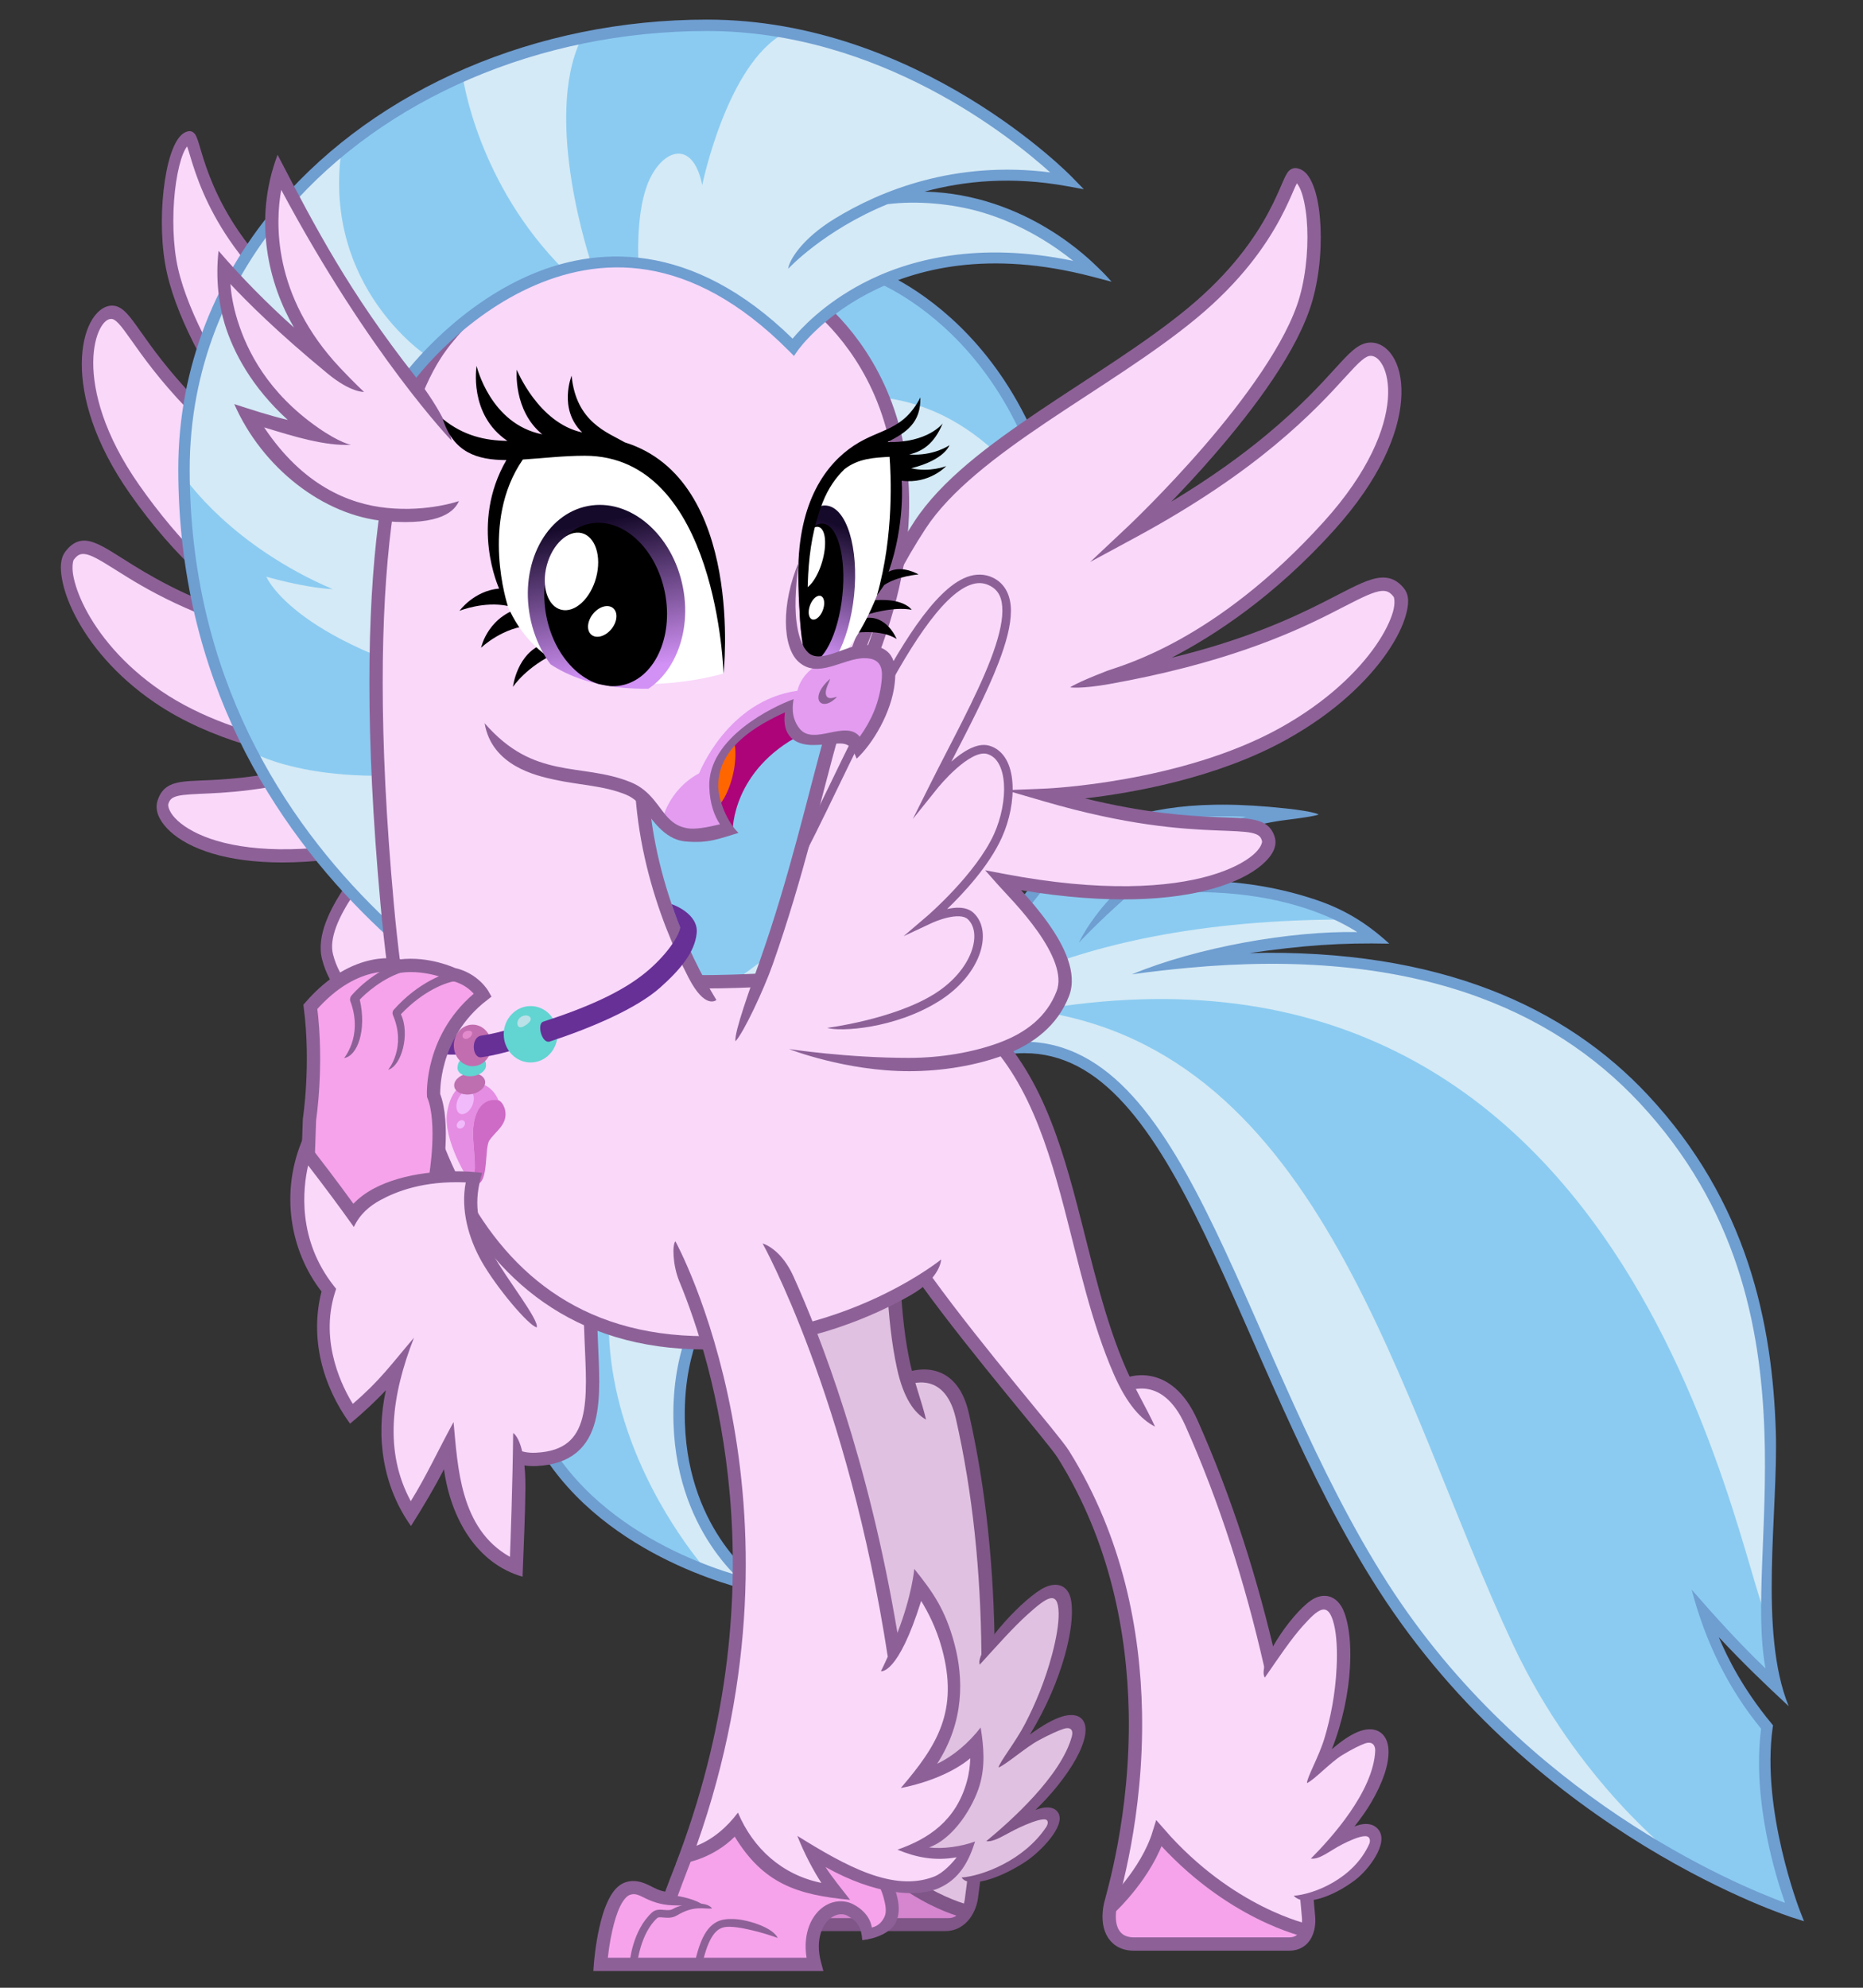 <?xml version="1.0" encoding="UTF-8" standalone="no"?>
<!-- Created with Inkscape (http://www.inkscape.org/) -->
<svg xmlns:dc="http://purl.org/dc/elements/1.1/" xmlns:cc="http://creativecommons.org/ns#" xmlns:rdf="http://www.w3.org/1999/02/22-rdf-syntax-ns#" xmlns:svg="http://www.w3.org/2000/svg" xmlns="http://www.w3.org/2000/svg" xmlns:xlink="http://www.w3.org/1999/xlink" xmlns:sodipodi="http://sodipodi.sourceforge.net/DTD/sodipodi-0.dtd" xmlns:inkscape="http://www.inkscape.org/namespaces/inkscape" width="3000" height="3200" viewBox="0 0 3000 3200" id="svg4759" version="1.1" inkscape:version="0.91 r13725" sodipodi:docname="silverstream-derpi-delete.svg">
  <rect x="0" y="0" width="3000" height="3200" fill="#333333" stroke="none"/>
  <defs id="defs4761">
    <clipPath clipPathUnits="userSpaceOnUse" id="clipPath5047">
      <path sodipodi:nodetypes="cccc" inkscape:connector-curvature="0" id="path5049" d="m -600.94,5882.484 c 14.748,65.806 104.724,56.611 104.724,56.611 0,0 40.555,-132.807 -83.387,-136.369 -34.602,46.737 -21.338,79.759 -21.338,79.759 z" style="opacity:1;fill:#ffffff;fill-opacity:1;fill-rule:nonzero;stroke:none;stroke-width:7;stroke-linecap:butt;stroke-linejoin:miter;stroke-miterlimit:12;stroke-dasharray:none;stroke-dashoffset:0;stroke-opacity:1"/>
    </clipPath>
    <linearGradient inkscape:collect="always" xlink:href="#linearGradient4599" id="linearGradient5028" x1="-546.319" y1="5846.001" x2="-546.694" y2="5925.94" gradientUnits="userSpaceOnUse"/>
    <linearGradient inkscape:collect="always" id="linearGradient4599">
      <stop style="stop-color:#160a2b;stop-opacity:1" offset="0" id="stop4601"/>
      <stop style="stop-color:#d191f5;stop-opacity:1" offset="1" id="stop4603"/>
    </linearGradient>
    <clipPath clipPathUnits="userSpaceOnUse" id="clipPath5090">
      <path sodipodi:nodetypes="cccccc" inkscape:connector-curvature="0" id="path5092" d="m -484.414,5882.297 c 0,0 -10.117,26.614 -32.288,44.68 0,0 -28.081,6.117 -33.377,2.511 0,0 -28.218,-31.378 -18.972,-83.217 0,0 3.218,-40.959 82.048,-51.469 0,0 24.647,51.003 2.589,87.495 z" style="opacity:1;fill:#ffffff;fill-opacity:1;fill-rule:nonzero;stroke:none;stroke-width:7;stroke-linecap:butt;stroke-linejoin:miter;stroke-miterlimit:12;stroke-dasharray:none;stroke-dashoffset:0;stroke-opacity:1"/>
    </clipPath>
    <linearGradient inkscape:collect="always" xlink:href="#linearGradient4599" id="linearGradient6962" gradientUnits="userSpaceOnUse" x1="-546.319" y1="5846.001" x2="-546.694" y2="5925.94"/>
  </defs>
  <sodipodi:namedview id="base" pagecolor="#ffffff" bordercolor="#666666" borderopacity="1.0" inkscape:pageopacity="0.0" inkscape:pageshadow="2" inkscape:zoom="0.11156781" inkscape:cx="384.41665" inkscape:cy="765.69978" inkscape:document-units="px" inkscape:current-layer="layer1" showgrid="false" borderlayer="true" units="px" inkscape:window-width="1500" inkscape:window-height="937" inkscape:window-x="-8" inkscape:window-y="-8" inkscape:window-maximized="1"/>
  <g inkscape:label="Layer 1" inkscape:groupmode="layer" id="layer1" transform="translate(0,2147.638)">
    <g style="display:inline;opacity:1" id="g5905" transform="matrix(3.062,0,0,3.062,-1258.366,-26850.986)">
      <g transform="matrix(-0.856,0,-0.074,1,756.528,2444.923)" id="g5420">
        <path style="opacity:1;fill:#f9d8fa;fill-opacity:1;fill-rule:nonzero;stroke:none;stroke-width:7;stroke-linecap:butt;stroke-linejoin:miter;stroke-miterlimit:12;stroke-dasharray:none;stroke-dashoffset:0;stroke-opacity:1" d="m -471.074,6154.918 c 0,0 121.63,28.749 143.99,-29.15 7.879,-20.402 -24.885,-52.074 -31.452,-59.497 103.636,19.7 142.717,-10.252 139.582,-21.636 -4.343,-15.77 -31.203,1.657 -116.568,-23.181 0,0 71.474,-2.885 124.43,-32.327 50.31,-27.97 67.067,-66.099 60.727,-74.167 -14.44,-18.376 -36.006,25.187 -152.775,44.601 0,0 58.004,-15.481 115.975,-79.627 48.138,-53.265 36.529,-92.839 22.057,-92.962 -9.339,-0.08 -16.206,17.508 -52.901,47.928 -17.08,14.159 -40.324,30.564 -72.696,48.065 0,0 77.342,-72.674 91.516,-122.491 7.819,-27.48 4.225,-63.777 -5.585,-65.232 -4.037,-0.599 -7.875,34.379 -54.298,72.793 -45.597,37.73 -116.168,70.198 -143.07,111.296 -52.597,80.353 -48.367,157.696 -96.902,271.325" id="path5422" inkscape:connector-curvature="0" sodipodi:nodetypes="cscscsscssscssssc"/>
        <path sodipodi:nodetypes="cccsssssscsssssscsssscccsssssssscsscscssscccscccsscccsssssccsssscsssccscsssccsscssssssscssssc" inkscape:connector-curvature="0" id="path5424" d="m -204.26,5691.781 c -1.495,-0.222 -2.891,0.506 -3.607,1.145 -0.717,0.638 -1.112,1.253 -1.5,1.902 -0.776,1.299 -1.439,2.817 -2.275,4.736 -1.672,3.84 -3.918,9.205 -7.467,15.783 -7.097,13.156 -19.349,31.087 -42.195,49.992 -22.495,18.614 -51.463,36.14 -78.268,54.178 -26.805,18.037 -51.51,36.527 -65.498,57.897 -46.691,71.33 -49.101,139.782 -81.616,231.86 -4.538,12.851 -13.296,36.862 -12.571,41.565 4.157,-4.18 14.934,-27.126 19.634,-40.474 32.434,-92.12 35.004,-159.749 80.411,-229.118 12.914,-19.729 36.943,-38.02 63.549,-55.924 26.606,-17.904 55.721,-35.476 78.822,-54.592 23.577,-19.509 36.458,-38.274 43.895,-52.06 3.718,-6.893 6.089,-12.562 7.723,-16.312 0.537,-1.233 0.859,-1.843 1.229,-2.592 0.622,0.739 1.37,1.909 2.078,3.703 1.4,3.544 2.507,8.825 3.061,14.943 1.106,12.238 0.062,27.888 -3.697,41.102 -6.751,23.728 -29.378,54.35 -50.355,78.596 -20.978,24.246 -40.191,42.303 -40.191,42.303 l -19.611,18.428 23.672,-12.797 c 32.56,-17.603 56.008,-34.144 73.266,-48.451 18.52,-15.353 29.596,-27.554 37.061,-35.736 3.732,-4.091 6.581,-7.165 8.805,-9.021 2.223,-1.857 3.539,-2.374 4.771,-2.363 2.027,0.017 4.38,1.406 6.354,5.201 1.973,3.795 3.252,9.802 2.639,17.576 -1.226,15.548 -9.929,38.129 -33.615,64.338 -57.381,63.491 -107.024,75.776 -114.281,78.592 -16.559,6.424 -19.181,8.573 -19.181,8.573 0,0 5.701,0.926 20.658,-1.739 58.651,-10.452 93.842,-25.713 115.768,-36.801 10.963,-5.544 18.723,-9.826 23.918,-11.42 2.597,-0.797 4.422,-0.912 5.775,-0.586 1.354,0.326 2.522,1.05 3.988,2.916 0.295,0.375 0.968,3.296 -0.354,7.938 -1.322,4.642 -4.223,10.761 -8.895,17.531 -9.342,13.54 -25.719,29.739 -50.428,43.477 -51.872,28.839 -122.871,31.889 -122.871,31.889 l -21.432,0.865 20.596,5.992 c 42.988,12.508 71.481,14.404 89.504,15.127 9.011,0.361 15.439,0.501 19.256,1.332 1.908,0.416 3.081,0.964 3.811,1.562 0.73,0.599 1.203,1.282 1.602,2.729 0.185,0.672 -0.48,3.694 -4.801,7.354 -4.321,3.659 -11.741,7.707 -22.549,10.828 -21.616,6.241 -56.786,8.86 -108.205,-0.914 l -10.059,-1.912 6.783,7.67 c 3.561,4.025 13.11,13.512 20.904,24.578 3.897,5.533 7.295,11.412 9.195,16.889 1.901,5.477 2.275,10.395 0.709,14.451 -5.171,13.389 -15.957,21.745 -29.893,26.963 -13.935,5.218 -31.081,8.069 -47.428,8.093 -32.694,0.049 -63.404,-4.646 -63.404,-4.646 0,0 29.703,11.697 63.413,11.646 16.855,-0.025 34.713,-2.861 49.872,-8.537 15.159,-5.676 27.962,-15.438 33.971,-30.998 2.373,-6.145 1.605,-12.836 -0.627,-19.268 -2.232,-6.431 -5.956,-12.762 -10.086,-18.625 -5.008,-7.109 -10.141,-12.957 -14.516,-17.729 46.702,7.731 79.814,5.272 101.312,-0.935 11.525,-3.328 19.765,-7.67 25.129,-12.213 5.364,-4.543 8.408,-9.535 7.025,-14.555 -0.687,-2.496 -2.004,-4.716 -3.908,-6.279 -1.904,-1.563 -4.209,-2.436 -6.764,-2.992 -5.109,-1.113 -11.546,-1.129 -20.463,-1.486 -14.981,-0.601 -36.999,-2.056 -68.738,-9.789 25.108,-2.922 69.448,-10.616 106.062,-30.973 25.601,-14.233 42.759,-31.083 52.787,-45.617 5.014,-7.267 8.256,-13.939 9.865,-19.59 1.609,-5.651 2,-10.523 -0.875,-14.182 -2.143,-2.728 -4.808,-4.661 -7.854,-5.395 -3.046,-0.733 -6.187,-0.309 -9.467,0.697 -6.559,2.013 -14.195,6.391 -25.025,11.867 -17.023,8.609 -41.936,20.016 -79.891,29.203 22.526,-11.693 53.823,-32.08 85.281,-66.889 24.452,-27.056 34.014,-50.894 35.4,-68.48 0.693,-8.793 -0.637,-16.033 -3.406,-21.357 -2.769,-5.325 -7.295,-8.926 -12.504,-8.971 -3.437,-0.03 -6.481,1.621 -9.318,3.99 -2.838,2.369 -5.752,5.578 -9.49,9.676 -7.477,8.196 -18.18,19.999 -36.355,35.066 -12.697,10.526 -28.868,22.329 -49.77,34.926 6.652,-6.918 14.195,-14.96 22.396,-24.439 21.237,-24.545 44.37,-55.17 51.793,-81.26 4.059,-14.266 5.126,-30.504 3.938,-43.648 -0.594,-6.572 -1.734,-12.355 -3.523,-16.885 -1.789,-4.53 -4.341,-8.448 -8.852,-9.117 z" style="color:#000000;font-style:normal;font-variant:normal;font-weight:normal;font-stretch:normal;font-size:medium;line-height:normal;font-family:sans-serif;text-indent:0;text-align:start;text-decoration:none;text-decoration-line:none;text-decoration-style:solid;text-decoration-color:#000000;letter-spacing:normal;word-spacing:normal;text-transform:none;direction:ltr;block-progression:tb;writing-mode:lr-tb;baseline-shift:baseline;text-anchor:start;white-space:normal;clip-rule:nonzero;display:inline;overflow:visible;visibility:visible;opacity:1;isolation:auto;mix-blend-mode:normal;color-interpolation:sRGB;color-interpolation-filters:linearRGB;solid-color:#000000;solid-opacity:1;fill:#8d6197;fill-opacity:1;fill-rule:nonzero;stroke:none;stroke-width:7;stroke-linecap:butt;stroke-linejoin:miter;stroke-miterlimit:12;stroke-dasharray:none;stroke-dashoffset:0;stroke-opacity:1;color-rendering:auto;image-rendering:auto;shape-rendering:auto;text-rendering:auto;enable-background:accumulate"/>
        <path sodipodi:nodetypes="ccssccsscssscccssssssccccccsscsssccssssccsscc" inkscape:connector-curvature="0" id="path5426" d="m -370.605,5905.49 c -2.282,-0.04 -4.587,0.39 -6.844,1.229 -4.514,1.676 -8.923,4.886 -13.34,9.211 -8.834,8.65 -17.742,21.855 -26.578,37.154 -17.673,30.599 -34.968,69.608 -48.84,96.447 l 3.998,2.067 c 13.987,-27.062 31.258,-66 48.738,-96.264 8.74,-15.132 17.559,-28.089 25.83,-36.188 4.135,-4.049 8.124,-6.862 11.758,-8.211 3.634,-1.349 6.824,-1.341 10.045,0.197 5.063,2.419 6.992,6.712 6.967,13.461 -0.025,6.749 -2.383,15.633 -6.189,25.541 -7.613,19.816 -20.88,43.76 -31.512,65.023 l -9.412,18.826 13.178,-16.41 c 0,0 4.272,-5.307 9.811,-10.188 2.769,-2.44 5.851,-4.753 8.734,-6.207 2.883,-1.454 5.452,-1.963 7.334,-1.412 2.697,0.79 4.654,2.514 6.146,5.16 1.493,2.646 2.419,6.213 2.713,10.279 0.587,8.132 -1.356,18.185 -5.166,26.617 -9.478,20.976 -34.994,43.002 -34.994,43.002 l -12.605,10.77 15.02,-7.021 c 0,0 3.631,-1.688 7.912,-2.711 2.141,-0.512 4.423,-0.84 6.365,-0.746 1.943,0.093 3.449,0.592 4.42,1.484 3.736,3.436 4.652,9.772 1.883,17.246 -2.769,7.474 -9.226,15.767 -19.527,22.176 -21.469,13.358 -56.234,17.77 -56.234,17.77 6.965,2.12 35.505,0.427 58.611,-13.949 11.058,-6.88 18.191,-15.851 21.371,-24.434 3.18,-8.582 2.406,-17.095 -3.059,-22.121 -2.023,-1.861 -4.66,-2.542 -7.248,-2.666 -2.231,-0.107 -4.473,0.223 -6.596,0.674 8.431,-8.146 21.925,-22.441 28.783,-37.619 4.119,-9.117 6.209,-19.706 5.553,-28.793 -0.328,-4.544 -1.341,-8.729 -3.281,-12.168 -1.94,-3.439 -4.91,-6.128 -8.803,-7.268 -3.526,-1.033 -7.193,-0.016 -10.623,1.713 -3.335,1.681 -6.543,4.123 -9.426,6.643 9.045,-17.56 18.628,-35.854 24.852,-52.055 3.902,-10.156 6.461,-19.388 6.49,-27.141 0.029,-7.752 -2.851,-14.348 -9.527,-17.537 -2.165,-1.035 -4.425,-1.542 -6.707,-1.582 z" style="color:#000000;font-style:normal;font-variant:normal;font-weight:normal;font-stretch:normal;font-size:medium;line-height:normal;font-family:sans-serif;text-indent:0;text-align:start;text-decoration:none;text-decoration-line:none;text-decoration-style:solid;text-decoration-color:#000000;letter-spacing:normal;word-spacing:normal;text-transform:none;direction:ltr;block-progression:tb;writing-mode:lr-tb;baseline-shift:baseline;text-anchor:start;white-space:normal;clip-rule:nonzero;display:inline;overflow:visible;visibility:visible;opacity:1;isolation:auto;mix-blend-mode:normal;color-interpolation:sRGB;color-interpolation-filters:linearRGB;solid-color:#000000;solid-opacity:1;fill:#8d6197;fill-opacity:1;fill-rule:nonzero;stroke:none;stroke-width:4.5;stroke-linecap:butt;stroke-linejoin:miter;stroke-miterlimit:12;stroke-dasharray:none;stroke-dashoffset:0;stroke-opacity:1;color-rendering:auto;image-rendering:auto;shape-rendering:auto;text-rendering:auto;enable-background:accumulate"/>
      </g>
      <g transform="matrix(0.999,-0.04,0.04,0.999,1045.14,2456.145)" id="g4921">
        <path style="opacity:1;fill:#8bcbf1;fill-opacity:1;fill-rule:nonzero;stroke:none;stroke-width:6;stroke-linecap:butt;stroke-linejoin:miter;stroke-miterlimit:12;stroke-dasharray:none;stroke-dashoffset:0;stroke-opacity:1" d="m -464.365,6121.657 -92.93,-12.705 c 0,0 -121.691,-137.181 -23.982,-356.018 0,0 43.876,-77.501 176.308,-8.055 0,0 100.341,46.026 94.06,192.487 -11.134,118.197 -153.456,184.29 -153.456,184.29 z" id="path4912" inkscape:connector-curvature="0" sodipodi:nodetypes="cccccc"/>
        <path style="opacity:1;fill:#d4eaf6;fill-opacity:1;fill-rule:nonzero;stroke:none;stroke-width:6;stroke-linecap:butt;stroke-linejoin:miter;stroke-miterlimit:12;stroke-dasharray:none;stroke-dashoffset:0;stroke-opacity:1" d="m -503.478,6119.801 39.827,1.713 c 0,0 150.94,-68.216 154.17,-194.996 l -4.642,-43.351 c -69.85,-127.587 -175.634,-51.883 -175.634,-51.883 161.907,71.869 96.625,186.737 96.625,186.737 4.038,-35.531 -16.559,-50.676 -16.559,-50.676 31.897,85.193 -93.787,152.457 -93.787,152.457 z" id="path4908" inkscape:connector-curvature="0" sodipodi:nodetypes="cccccccc"/>
        <path style="opacity:1;fill:none;fill-opacity:1;fill-rule:nonzero;stroke:#6f9ed1;stroke-width:6;stroke-linecap:butt;stroke-linejoin:miter;stroke-miterlimit:12;stroke-dasharray:none;stroke-dashoffset:0;stroke-opacity:1" d="m -405.978,5745.082 c 0,0 95.287,36.658 95.287,182.498 0,126.018 -154.245,193.22 -154.245,193.22" id="path4901" inkscape:connector-curvature="0" sodipodi:nodetypes="csc"/>
      </g>
      <g transform="matrix(-0.999,-0.04,-0.04,0.999,474.423,2483.553)" id="g4935">
        <path style="opacity:1;fill:#8bcbf1;fill-opacity:1;fill-rule:nonzero;stroke:none;stroke-width:6;stroke-linecap:butt;stroke-linejoin:miter;stroke-miterlimit:12;stroke-dasharray:none;stroke-dashoffset:0;stroke-opacity:1" d="m -464.936,6120.801 c 86.404,78.733 27.263,168.748 27.263,168.748 2.423,-50.47 -26.648,-83.376 -26.648,-83.376 0,0 24.832,75.116 -15.992,130.854 -38.421,52.457 -110.502,63.764 -110.502,63.764 0,0 39.538,-24.589 43.855,-83.838 4.874,-66.884 -37.358,-96.418 -72.64,-181.171 13.827,8.92 28.749,16.311 44.092,20.305" id="path4928" inkscape:connector-curvature="0" sodipodi:nodetypes="cccscscc"/>
        <path sodipodi:nodetypes="cccc" inkscape:connector-curvature="0" id="path4919" d="m -503.478,6119.801 c 91.653,60.564 70.651,158.644 70.651,158.644 0,0 49.928,-78.198 -30.823,-156.931 z" style="opacity:1;fill:#d4eaf6;fill-opacity:1;fill-rule:nonzero;stroke:none;stroke-width:6;stroke-linecap:butt;stroke-linejoin:miter;stroke-miterlimit:12;stroke-dasharray:none;stroke-dashoffset:0;stroke-opacity:1"/>
        <path style="opacity:1;fill:#d4eaf6;fill-opacity:1;fill-rule:nonzero;stroke:none;stroke-width:6;stroke-linecap:butt;stroke-linejoin:miter;stroke-miterlimit:12;stroke-dasharray:none;stroke-dashoffset:0;stroke-opacity:1" d="m -588.678,6400.582 c 0,0 39.972,-33.108 41.991,-86.808 2.826,-73.08 -53.296,-112.648 -72.272,-177.249 l 41.991,19.784 31.897,0 c 94.883,122.338 -20.592,238.62 -20.592,238.62 z" id="path4926" inkscape:connector-curvature="0" sodipodi:nodetypes="ccccccc"/>
        <path sodipodi:nodetypes="cccscscc" inkscape:connector-curvature="0" id="path4910" d="m -464.936,6120.801 c 86.404,78.733 27.263,168.748 27.263,168.748 2.423,-50.47 -26.648,-83.376 -26.648,-83.376 0,0 24.832,75.116 -15.992,130.854 -38.421,52.457 -110.502,63.764 -110.502,63.764 0,0 39.538,-24.589 43.855,-83.838 4.874,-66.884 -37.358,-96.418 -72.64,-181.171 13.827,8.92 28.749,16.311 44.092,20.305" style="opacity:1;fill:none;fill-opacity:1;fill-rule:nonzero;stroke:#6f9ed1;stroke-width:6;stroke-linecap:butt;stroke-linejoin:miter;stroke-miterlimit:12;stroke-dasharray:none;stroke-dashoffset:0;stroke-opacity:1"/>
      </g>
      <path inkscape:transform-center-y="43.3837" inkscape:transform-center-x="4.1127033" sodipodi:nodetypes="cssc" inkscape:connector-curvature="0" id="path5401" d="m 664.308,8709.685 c 3.748,59.197 -10.195,127.122 28.634,125.307 33.895,-1.585 30.092,-32.731 28.905,-63.642 -1.008,-26.253 -1.925,-51.037 -1.925,-51.037" style="opacity:1;fill:#f9d8fa;fill-opacity:1;fill-rule:nonzero;stroke:#8d6197;stroke-width:7;stroke-linecap:butt;stroke-linejoin:miter;stroke-miterlimit:12;stroke-dasharray:none;stroke-dashoffset:0;stroke-opacity:1"/>
      <g transform="translate(1285.562,2467.763)" id="g4671">
        <path sodipodi:nodetypes="cccsccccssccccc" inkscape:connector-curvature="0" id="path4664" d="m -283.437,6068.694 c 91.653,-12.92 131.625,24.225 131.625,24.225 -57.823,-1.28 -98.517,12.92 -98.517,12.92 118.518,-10.807 193.307,21.751 240.093,71.805 104.01,111.276 50.207,251.923 69.621,309.023 -20.841,-19.414 -38.257,-39.399 -38.257,-39.399 0,0 7.566,29.264 33.546,60.669 -6.281,44.538 14.369,97.349 14.369,97.349 0,0 -133.482,-42.316 -216.162,-170.995 -76.432,-118.955 -103.509,-283.635 -188.806,-283.635 -25.66,0 -37.953,16.15 -37.953,16.15 l -22.394,-29.875 c 38.542,-21.127 62.81,-70.804 75.086,-79.94 0,0 36.829,-41.968 119.053,-29.977 -41.112,5.995 -81.304,41.679 -81.304,41.679 z" style="opacity:1;fill:#8bcbf1;fill-opacity:1;fill-rule:nonzero;stroke:none;stroke-width:6;stroke-linecap:butt;stroke-linejoin:miter;stroke-miterlimit:12;stroke-dasharray:none;stroke-dashoffset:0;stroke-opacity:1"/>
        <path style="opacity:1;fill:#d4eaf6;fill-opacity:1;fill-rule:nonzero;stroke:none;stroke-width:6;stroke-linecap:butt;stroke-linejoin:miter;stroke-miterlimit:12;stroke-dasharray:none;stroke-dashoffset:0;stroke-opacity:1" d="m -385.992,6142.985 c 0,0 56.599,-60.392 222.543,-59.584 l 11.277,10.278 c -46.108,-4.14 -87.791,10.278 -87.791,10.278 0,0 156.042,-16.633 230.272,74.155 93.073,108.775 58.94,215.326 64.365,272.997 -16.559,-34.831 -70.731,-375.22 -385.351,-319.833 151.948,20.732 191.068,204.199 251.78,333.342 34.224,72.799 85.761,111.598 85.761,111.598 0,0 -57.35,-32.574 -111.604,-86.828 -103.441,-103.441 -133.613,-335.72 -227.552,-339.136 -29.051,-1.056 -39.164,15.343 -39.164,15.343 z" id="path4661" inkscape:connector-curvature="0" sodipodi:nodetypes="cccccccscsscc"/>
        <path style="color:#000000;font-style:normal;font-variant:normal;font-weight:normal;font-stretch:normal;font-size:medium;line-height:normal;font-family:sans-serif;text-indent:0;text-align:start;text-decoration:none;text-decoration-line:none;text-decoration-style:solid;text-decoration-color:#000000;letter-spacing:normal;word-spacing:normal;text-transform:none;direction:ltr;block-progression:tb;writing-mode:lr-tb;baseline-shift:baseline;text-anchor:start;white-space:normal;clip-rule:nonzero;display:inline;overflow:visible;visibility:visible;opacity:1;isolation:auto;mix-blend-mode:normal;color-interpolation:sRGB;color-interpolation-filters:linearRGB;solid-color:#000000;solid-opacity:1;fill:#6f9ed1;fill-opacity:1;fill-rule:nonzero;stroke:none;stroke-width:6;stroke-linecap:butt;stroke-linejoin:miter;stroke-miterlimit:12;stroke-dasharray:none;stroke-dashoffset:0;stroke-opacity:1;color-rendering:auto;image-rendering:auto;shape-rendering:auto;text-rendering:auto;enable-background:accumulate" d="m -231.385,6023.01 c -1.445,0 -2.872,0.01 -4.277,0.031 -18.744,0.316 -34.002,2.898 -46.77,7.18 -20.429,6.85 -34.378,18.088 -45.748,30.822 -22.741,25.468 -35.508,56.354 -71.932,74.148 l 2.635,5.391 c 38.377,-18.749 51.925,-51.076 73.771,-75.543 10.923,-12.233 23.836,-22.644 43.182,-29.131 15.457,-5.183 35.201,-7.767 61.18,-6.529 -25.109,7.021 -45.244,19.798 -60.078,32.141 -19.926,16.579 -27.775,34.016 -27.775,34.016 0,0 9.785,-10.519 25.039,-23.986 44.919,-6.199 77.022,-0.228 97.893,7.236 10.823,3.871 18.456,8.037 23.42,11.217 -34.79,-0.687 -84.332,7.987 -118.541,22.25 0,0 10.529,-1.669 29.33,-3.426 117.838,-11.009 191.489,21.504 237.629,70.867 51.398,54.989 63.762,117.043 65.727,172.885 1.751,49.785 -5.128,94.214 0.594,124.576 -13.694,-13.107 -26.408,-27.154 -38.85,-41.434 7.227,27.646 19.417,52.288 36.525,73.094 -4.9,37.831 7.911,78.386 12.564,91.568 -26.354,-9.739 -136.871,-55.878 -208.729,-167.713 -37.963,-59.084 -63.811,-129.85 -90.9,-186.105 -13.545,-28.128 -27.39,-52.649 -43.473,-70.336 -16.082,-17.687 -34.667,-28.572 -56.957,-28.572 -26.918,0 -40.34,17.334 -40.34,17.334 l 4.773,3.633 c 0,0 11.166,-14.967 35.566,-14.967 20.359,0 37.145,9.7 52.518,26.608 15.373,16.907 29.067,40.992 42.508,68.904 26.881,55.824 52.788,126.874 91.258,186.746 83.312,129.662 217.779,172.232 217.779,172.232 l 5.988,1.898 -2.289,-5.851 c 0,0 -20.3,-52.523 -14.191,-95.836 l 0.184,-1.312 -0.844,-1.02 c -14.708,-17.779 -22.939,-34.065 -27.668,-45.311 13.463,14.307 23.199,23.654 36.744,36.273 -15.916,-39.155 -5.412,-103.063 -6.766,-144.621 -1.843,-56.581 -14.728,-120.484 -67.34,-176.772 -42.858,-45.852 -109.123,-76.986 -209.398,-74.57 28.327,-4.083 48.388,-5.49 73.453,-4.932 -12.538,-11.531 -24.679,-18.367 -38.254,-22.957 -16.52,-5.586 -39.334,-10.777 -69.289,-10.109 -7.071,0.158 -14.542,0.634 -22.404,1.473 17.931,-14.63 43.472,-29.496 76.045,-33.5 15.945,-1.96 16.753,-2.831 16.753,-2.831 0,0 -2.102,-1.519 -16.802,-3.126 -12.23,-1.337 -23.326,-2.012 -33.443,-2.033 z" id="path4657" inkscape:connector-curvature="0" sodipodi:nodetypes="csssccsscsccsccsssccccssssccssssccccccccssccsccscssc"/>
      </g>
      <g style="opacity:1" transform="matrix(0.976,0,-0.213,0.976,2168.57,1875.638)" id="g4735">
        <path style="opacity:1;fill:#e0c1e1;fill-opacity:1;fill-rule:nonzero;stroke:none;stroke-width:7;stroke-linecap:butt;stroke-linejoin:miter;stroke-miterlimit:12;stroke-dasharray:none;stroke-dashoffset:0;stroke-opacity:1" d="m 129.202,7032.058 c 28.55,39.399 66.912,83.071 72.273,91.653 28.155,45.077 36.999,93.912 37.823,135.491 1.085,54.778 -12.156,96.964 -13.102,101.372 -2.284,10.635 0.977,20.532 12.425,20.532 27.921,0 53.63,0 81.551,0 8.936,0 10.66,-8.672 10.207,-14.037 -7.539,-89.207 -25.378,-178.715 -61.668,-260.09 -13.139,-29.462 -33.974,-19.985 -33.974,-19.985 l -39.113,-124.478 z" id="path4719" inkscape:connector-curvature="0" sodipodi:nodetypes="csssssssc"/>
        <path sodipodi:nodetypes="cccccc" inkscape:connector-curvature="0" id="path4721" d="m 226.71,7359.707 c -4.038,19.784 10.094,20.995 10.094,20.995 l 81.761,1.211 c 10.7,-0.202 10.901,-7.47 10.901,-7.47 -50.672,-16.15 -77.118,-50.672 -77.118,-50.672 -14.535,33.108 -25.639,35.934 -25.639,35.934 z" style="opacity:1;fill:#d586cf;fill-opacity:1;fill-rule:nonzero;stroke:none;stroke-width:7;stroke-linecap:butt;stroke-linejoin:miter;stroke-miterlimit:12;stroke-dasharray:none;stroke-dashoffset:0;stroke-opacity:1"/>
        <path sodipodi:nodetypes="ccc" inkscape:connector-curvature="0" id="path4723" d="m 226.71,7361.322 c 0,0 18.573,-17.361 25.033,-38.357 36.944,42.395 77.723,51.075 77.723,51.075" style="opacity:1;fill:none;fill-opacity:1;fill-rule:nonzero;stroke:#7f5687;stroke-width:7;stroke-linecap:butt;stroke-linejoin:miter;stroke-miterlimit:12;stroke-dasharray:none;stroke-dashoffset:0;stroke-opacity:1"/>
        <path sodipodi:nodetypes="csssssssc" inkscape:connector-curvature="0" id="path4725" d="m 129.202,7032.058 c 28.55,39.399 66.912,83.071 72.273,91.653 28.155,45.077 36.999,93.912 37.823,135.491 1.085,54.778 -12.156,96.964 -13.102,101.372 -2.284,10.635 0.977,20.532 12.425,20.532 27.921,0 53.63,0 81.551,0 8.936,0 10.66,-8.672 10.207,-14.037 -7.539,-89.207 -25.378,-178.715 -61.668,-260.09 -13.139,-29.462 -33.974,-19.985 -33.974,-19.985" style="opacity:1;fill:none;fill-opacity:1;fill-rule:nonzero;stroke:#7f5687;stroke-width:7;stroke-linecap:butt;stroke-linejoin:miter;stroke-miterlimit:12;stroke-dasharray:none;stroke-dashoffset:0;stroke-opacity:1"/>
        <g id="g4727" transform="translate(516.809,759.063)">
          <path sodipodi:nodetypes="csccsc" inkscape:connector-curvature="0" id="path4729" d="m -209.093,6479.051 c 14.33,-20.744 24.207,-39.129 33.036,-36.374 11.372,3.548 17.208,49.244 -6.684,88.01 39.37,-41.498 49.825,-1.998 8.905,38.377 34.915,-25.485 27.73,24.107 -18.839,28.237 -0.646,0.057 -1.331,-0.595 -1.331,-0.595" style="opacity:1;fill:#e0c1e1;fill-opacity:1;fill-rule:nonzero;stroke:none;stroke-width:7;stroke-linecap:butt;stroke-linejoin:miter;stroke-miterlimit:12;stroke-dasharray:none;stroke-dashoffset:0;stroke-opacity:1"/>
          <path style="color:#000000;font-style:normal;font-variant:normal;font-weight:normal;font-stretch:normal;font-size:medium;line-height:normal;font-family:sans-serif;text-indent:0;text-align:start;text-decoration:none;text-decoration-line:none;text-decoration-style:solid;text-decoration-color:#000000;letter-spacing:normal;word-spacing:normal;text-transform:none;direction:ltr;block-progression:tb;writing-mode:lr-tb;baseline-shift:baseline;text-anchor:start;white-space:normal;clip-rule:nonzero;display:inline;overflow:visible;visibility:visible;opacity:1;isolation:auto;mix-blend-mode:normal;color-interpolation:sRGB;color-interpolation-filters:linearRGB;solid-color:#000000;solid-opacity:1;fill:#7f5687;fill-opacity:1;fill-rule:nonzero;stroke:none;stroke-width:7;stroke-linecap:butt;stroke-linejoin:miter;stroke-miterlimit:12;stroke-dasharray:none;stroke-dashoffset:0;stroke-opacity:1;color-rendering:auto;image-rendering:auto;shape-rendering:auto;text-rendering:auto;enable-background:accumulate" d="m -185.354,6441.518 c -10.991,7.78 -28.279,33.79 -24.071,40.451 7.171,-10.38 13.84,-20.336 19.911,-27.084 7.987,-8.878 13.413,-13.826 16.537,-0.592 1.304,5.522 1.734,13.334 1.309,22.256 -0.684,14.339 -3.269,26.872 -6.393,37.276 -2.964,9.873 -9.24,20.554 -9.184,23.593 3.57,-1.471 12.305,-10.88 18.348,-14.6 5.183,-3.191 9.722,-5.391 12.097,-6.217 4.046,-1.409 5.56,1.127 5.424,3.938 -1.039,21.392 -23.12,45.823 -33.827,56.571 4.737,0.613 9.898,-4.147 16.655,-7.564 3.25,-1.643 8.713,-4.233 11.952,-4.214 2.708,0.016 2.76,2.582 2.04,4.179 -8.227,18.269 -29.138,26.399 -39.649,27.141 5.179,5.872 20.118,0.901 32.301,-8.289 6.982,-5.267 17.723,-19.265 12.344,-26.332 -4.414,-5.799 -12.768,-1.74 -12.768,-1.74 3.309,-4.196 6.305,-8.382 8.695,-12.43 6.262,-10.605 9.496,-20.165 9.254,-27.555 -0.121,-3.695 -1.209,-7.183 -4.02,-9.34 -2.81,-2.157 -6.684,-2.285 -10.566,-1.023 -4.355,1.415 -9.408,4.67 -15.209,9.676 5.744,-14.637 8.71,-29.667 9.492,-42.65 0.568,-9.439 0.029,-17.779 -1.48,-24.262 -0.755,-3.241 -1.683,-6.06 -3.1,-8.32 -3.915,-6.245 -10.348,-6.935 -16.094,-2.867 z" id="path4731" inkscape:connector-curvature="0" sodipodi:nodetypes="scsssscsssccsscsscsssscssss"/>
        </g>
        <path sodipodi:nodetypes="cscscc" inkscape:connector-curvature="0" id="path4733" d="m 202.012,6994.708 c 7.621,29.175 14.125,59.726 25.97,86.85 6.893,15.785 14.447,23.915 21.642,27.494 -4.496,-9.843 -10.513,-19.735 -14.885,-29.633 -11.65,-26.371 -18.209,-56.83 -25.954,-86.48 z" style="color:#000000;font-style:normal;font-variant:normal;font-weight:normal;font-stretch:normal;font-size:medium;line-height:normal;font-family:sans-serif;text-indent:0;text-align:start;text-decoration:none;text-decoration-line:none;text-decoration-style:solid;text-decoration-color:#000000;letter-spacing:normal;word-spacing:normal;text-transform:none;direction:ltr;block-progression:tb;writing-mode:lr-tb;baseline-shift:baseline;text-anchor:start;white-space:normal;clip-rule:nonzero;display:inline;overflow:visible;visibility:visible;opacity:1;isolation:auto;mix-blend-mode:normal;color-interpolation:sRGB;color-interpolation-filters:linearRGB;solid-color:#000000;solid-opacity:1;fill:#7f5687;fill-opacity:1;fill-rule:nonzero;stroke:none;stroke-width:7;stroke-linecap:butt;stroke-linejoin:miter;stroke-miterlimit:12;stroke-dasharray:none;stroke-dashoffset:0;stroke-opacity:1;color-rendering:auto;image-rendering:auto;shape-rendering:auto;text-rendering:auto;enable-background:accumulate"/>
      </g>
      <g transform="translate(1285.562,2467.763)" id="g4968">
        <path sodipodi:nodetypes="csccc" inkscape:connector-curvature="0" id="path4950" d="m -572.719,6153.374 c 0,0 -205.119,-86.997 -205.119,-306.747 0,-75.144 39.365,-138.802 99.642,-180.556 l -2.435,1.785 31.591,118.006" style="opacity:1;fill:#d4eaf6;fill-opacity:1;fill-rule:nonzero;stroke:none;stroke-width:6;stroke-linecap:butt;stroke-linejoin:miter;stroke-miterlimit:12;stroke-dasharray:none;stroke-dashoffset:0;stroke-opacity:1"/>
        <path inkscape:connector-curvature="0" id="path4961" d="m -776.828,5851.877 c 0,0 -6.297,73.213 35.101,143.732 0,0 40.54,23.125 124.763,5.71 l 0.227,-38.207 c -103.065,-23.411 -117.797,-59.959 -117.797,-59.959 0,0 19.223,5.706 34.926,6.562 -53.388,-22.84 -77.219,-57.838 -77.219,-57.838 z" style="opacity:1;fill:#8bcbf1;fill-opacity:1;fill-rule:nonzero;stroke:none;stroke-width:6;stroke-linecap:butt;stroke-linejoin:miter;stroke-miterlimit:12;stroke-dasharray:none;stroke-dashoffset:0;stroke-opacity:1" sodipodi:nodetypes="ccccccc"/>
        <path sodipodi:nodetypes="csc" inkscape:connector-curvature="0" id="path4954" d="m -725.028,5707.805 c -33.013,38.021 -52.81,85.534 -52.81,138.822 0,219.75 201.082,305.94 201.082,305.94" style="opacity:1;fill:none;fill-opacity:1;fill-rule:nonzero;stroke:#6f9ed1;stroke-width:6;stroke-linecap:butt;stroke-linejoin:miter;stroke-miterlimit:12;stroke-dasharray:none;stroke-dashoffset:0;stroke-opacity:1"/>
      </g>
      <path sodipodi:nodetypes="cccccc" inkscape:connector-curvature="0" id="path5006" d="m 612.903,8527.17 82.366,-54.911 174.606,-63.132 c 0,0 50.248,-103.351 -30.263,-183.862 -192.427,-83.366 -208.986,43.967 -208.986,43.967 -37.115,110.203 -17.724,257.937 -17.724,257.937 z" style="opacity:1;fill:#f9d8fa;fill-opacity:1;fill-rule:nonzero;stroke:none;stroke-width:7;stroke-linecap:butt;stroke-linejoin:miter;stroke-miterlimit:12;stroke-dasharray:none;stroke-dashoffset:0;stroke-opacity:1"/>
      <g transform="translate(1285.562,2467.763)" id="g5002">
        <path transform="translate(0,2147.638)" style="display:inline;opacity:1;fill:#ad047a;fill-opacity:1;fill-rule:nonzero;stroke:none;stroke-width:7;stroke-linecap:butt;stroke-linejoin:miter;stroke-miterlimit:12;stroke-dasharray:none;stroke-dashoffset:0;stroke-opacity:1" d="m -489.253,3888.755 c 0,0 -0.303,-31.493 36.035,-50.268 l -3.23,-22.61 c -100.939,36.136 -32.805,72.878 -32.805,72.878 z" id="path4995" inkscape:connector-curvature="0" sodipodi:nodetypes="cccc"/>
        <ellipse style="display:inline;opacity:1;fill:#ff6600;fill-opacity:1;fill-rule:nonzero;stroke:none;stroke-width:7;stroke-linecap:butt;stroke-linejoin:miter;stroke-miterlimit:12;stroke-dasharray:none;stroke-dashoffset:0;stroke-opacity:1" id="path4997" cx="897.383" cy="5932.968" rx="8.808" ry="21.872" transform="matrix(0.966,0.259,-0.23,0.973,0,0)"/>
      </g>
      <path style="opacity:1;fill:#f9d8fa;fill-opacity:1;fill-rule:nonzero;stroke:none;stroke-width:7;stroke-linecap:butt;stroke-linejoin:miter;stroke-miterlimit:12;stroke-dasharray:none;stroke-dashoffset:0;stroke-opacity:1" d="m 908.132,8732.598 c 0,0 -50.426,41.112 -126.191,41.112 -198.972,0 -165.59,-308.625 -165.59,-308.625 l 134.434,5.155 c -6.566,62.81 27.657,113.052 27.657,113.052 13.989,2.57 82.715,-8.436 123.255,6.981 54.53,21.983 70.952,106.474 70.952,106.474 z" id="path4775" inkscape:connector-curvature="0" sodipodi:nodetypes="cscccccc"/>
      <path sodipodi:nodetypes="cscscc" inkscape:connector-curvature="0" id="path5051" d="m 746.5,8442.331 c -8.237,58.783 11.525,110.154 26.531,139.326 8.835,17.175 14.674,11.805 14.674,11.805 -1.73,-2.833 -3.734,-6.263 -5.894,-10.236 -14.768,-27.165 -36.82,-79.689 -28.38,-139.924 z" style="color:#000000;font-style:normal;font-variant:normal;font-weight:normal;font-stretch:normal;font-size:medium;line-height:normal;font-family:sans-serif;text-indent:0;text-align:start;text-decoration:none;text-decoration-line:none;text-decoration-style:solid;text-decoration-color:#000000;letter-spacing:normal;word-spacing:normal;text-transform:none;direction:ltr;block-progression:tb;writing-mode:lr-tb;baseline-shift:baseline;text-anchor:start;white-space:normal;clip-rule:nonzero;display:inline;overflow:visible;visibility:visible;opacity:1;isolation:auto;mix-blend-mode:normal;color-interpolation:sRGB;color-interpolation-filters:linearRGB;solid-color:#000000;solid-opacity:1;fill:#8d6197;fill-opacity:1;fill-rule:nonzero;stroke:none;stroke-width:7;stroke-linecap:butt;stroke-linejoin:miter;stroke-miterlimit:12;stroke-dasharray:none;stroke-dashoffset:0;stroke-opacity:1;color-rendering:auto;image-rendering:auto;shape-rendering:auto;text-rendering:auto;enable-background:accumulate"/>
      <path style="opacity:1;fill:#f9d8fa;fill-opacity:1;fill-rule:nonzero;stroke:none;stroke-width:7;stroke-linecap:butt;stroke-linejoin:miter;stroke-miterlimit:12;stroke-dasharray:none;stroke-dashoffset:0;stroke-opacity:1" d="m 663.174,8450.239 c 27.408,31.405 53.318,21.818 78.264,32.013 18.831,7.696 13.382,33.652 53.066,21.661 0,0 -35.116,-39.399 30.834,-65.665 -2.349,14.924 5.352,18.786 14.277,18.811 9.516,0.027 19.606,-6.072 23.408,4.029 0,0 26.865,-33.119 11.42,-48.249 -9.588,-9.392 -31.698,9.852 -41.112,0.285 -13.091,-13.303 -5.139,-51.104 -5.139,-51.104" id="path4989" inkscape:connector-curvature="0" sodipodi:nodetypes="csccscssc"/>
      <path style="opacity:1;fill:#f9d8fa;fill-opacity:1;fill-rule:nonzero;stroke:none;stroke-width:7;stroke-linecap:butt;stroke-linejoin:miter;stroke-miterlimit:12;stroke-dasharray:none;stroke-dashoffset:0;stroke-opacity:1" d="m 897.956,8740.757 c 28.55,39.399 66.912,83.071 72.273,91.653 28.155,45.077 36.999,93.912 37.823,135.491 1.085,54.778 -12.156,96.964 -13.103,101.372 -2.284,10.635 0.977,20.532 12.425,20.532 27.921,0 53.63,0 81.551,0 8.936,0 10.66,-8.672 10.207,-14.037 -7.54,-89.207 -25.378,-178.715 -61.668,-260.09 -13.139,-29.462 -33.974,-19.985 -33.974,-19.985 l -39.113,-124.478 z" id="path4703" inkscape:connector-curvature="0" sodipodi:nodetypes="csssssssc"/>
      <path sodipodi:nodetypes="cccccc" inkscape:connector-curvature="0" id="path4705" d="m 995.463,9068.406 c -4.038,19.784 10.094,20.995 10.094,20.995 l 81.761,1.211 c 10.7,-0.202 10.902,-7.47 10.902,-7.47 -50.672,-16.15 -77.118,-50.672 -77.118,-50.672 -14.535,33.108 -25.639,35.934 -25.639,35.934 z" style="opacity:1;fill:#f6a3eb;fill-opacity:1;fill-rule:nonzero;stroke:none;stroke-width:7;stroke-linecap:butt;stroke-linejoin:miter;stroke-miterlimit:12;stroke-dasharray:none;stroke-dashoffset:0;stroke-opacity:1"/>
      <path sodipodi:nodetypes="ccc" inkscape:connector-curvature="0" id="path4695" d="m 995.463,9070.021 c 0,0 18.573,-17.361 25.033,-38.357 36.944,42.395 77.723,51.075 77.723,51.075" style="opacity:1;fill:none;fill-opacity:1;fill-rule:nonzero;stroke:#8d6197;stroke-width:7;stroke-linecap:butt;stroke-linejoin:miter;stroke-miterlimit:12;stroke-dasharray:none;stroke-dashoffset:0;stroke-opacity:1"/>
      <path sodipodi:nodetypes="csssssssc" inkscape:connector-curvature="0" id="path4693" d="m 897.956,8740.757 c 28.55,39.399 66.912,83.071 72.273,91.653 28.155,45.077 36.999,93.912 37.823,135.491 1.085,54.778 -12.156,96.964 -13.103,101.372 -2.284,10.635 0.977,20.532 12.425,20.532 27.921,0 53.63,0 81.551,0 8.936,0 10.66,-8.672 10.207,-14.037 -7.54,-89.207 -25.378,-178.715 -61.668,-260.09 -13.139,-29.462 -33.974,-19.985 -33.974,-19.985" style="opacity:1;fill:none;fill-opacity:1;fill-rule:nonzero;stroke:#8d6197;stroke-width:7;stroke-linecap:butt;stroke-linejoin:miter;stroke-miterlimit:12;stroke-dasharray:none;stroke-dashoffset:0;stroke-opacity:1"/>
      <g transform="translate(1285.562,2467.763)" style="opacity:1" id="g4707">
        <path sodipodi:nodetypes="csccsc" inkscape:connector-curvature="0" id="path4699" d="m -209.093,6479.051 c 14.33,-20.744 24.207,-39.129 33.036,-36.374 11.372,3.548 17.208,49.244 -6.684,88.01 39.37,-41.498 49.825,-1.998 8.905,38.377 34.915,-25.485 27.73,24.107 -18.839,28.237 -0.646,0.057 -1.331,-0.595 -1.331,-0.595" style="opacity:1;fill:#f9d8fa;fill-opacity:1;fill-rule:nonzero;stroke:none;stroke-width:7;stroke-linecap:butt;stroke-linejoin:miter;stroke-miterlimit:12;stroke-dasharray:none;stroke-dashoffset:0;stroke-opacity:1"/>
        <path style="color:#000000;font-style:normal;font-variant:normal;font-weight:normal;font-stretch:normal;font-size:medium;line-height:normal;font-family:sans-serif;text-indent:0;text-align:start;text-decoration:none;text-decoration-line:none;text-decoration-style:solid;text-decoration-color:#000000;letter-spacing:normal;word-spacing:normal;text-transform:none;direction:ltr;block-progression:tb;writing-mode:lr-tb;baseline-shift:baseline;text-anchor:start;white-space:normal;clip-rule:nonzero;display:inline;overflow:visible;visibility:visible;opacity:1;isolation:auto;mix-blend-mode:normal;color-interpolation:sRGB;color-interpolation-filters:linearRGB;solid-color:#000000;solid-opacity:1;fill:#8d6197;fill-opacity:1;fill-rule:nonzero;stroke:none;stroke-width:7;stroke-linecap:butt;stroke-linejoin:miter;stroke-miterlimit:12;stroke-dasharray:none;stroke-dashoffset:0;stroke-opacity:1;color-rendering:auto;image-rendering:auto;shape-rendering:auto;text-rendering:auto;enable-background:accumulate" d="m -185.354,6441.518 c -10.991,7.78 -28.279,33.79 -24.071,40.451 7.171,-10.38 13.84,-20.336 19.911,-27.084 7.987,-8.878 13.413,-13.826 16.537,-0.592 1.304,5.522 1.734,13.334 1.309,22.256 -0.684,14.339 -3.269,26.872 -6.393,37.276 -2.964,9.873 -9.24,20.554 -9.184,23.593 3.57,-1.471 12.305,-10.88 18.348,-14.6 5.183,-3.191 9.722,-5.391 12.097,-6.217 4.046,-1.409 5.56,1.127 5.424,3.938 -1.039,21.392 -23.12,45.823 -33.827,56.571 4.737,0.613 9.898,-4.147 16.655,-7.564 3.25,-1.643 8.713,-4.233 11.952,-4.214 2.708,0.016 2.76,2.582 2.04,4.179 -8.227,18.269 -29.138,26.399 -39.649,27.141 5.179,5.872 20.118,0.901 32.301,-8.289 6.982,-5.267 17.723,-19.265 12.344,-26.332 -4.414,-5.799 -12.768,-1.74 -12.768,-1.74 3.309,-4.196 6.305,-8.382 8.695,-12.43 6.262,-10.605 9.496,-20.165 9.254,-27.555 -0.121,-3.695 -1.209,-7.183 -4.02,-9.34 -2.81,-2.157 -6.684,-2.285 -10.566,-1.023 -4.355,1.415 -9.408,4.67 -15.209,9.676 5.744,-14.637 8.71,-29.667 9.492,-42.65 0.568,-9.439 0.029,-17.779 -1.48,-24.262 -0.755,-3.241 -1.683,-6.06 -3.1,-8.32 -3.915,-6.245 -10.348,-6.935 -16.094,-2.867 z" id="path4697" inkscape:connector-curvature="0" sodipodi:nodetypes="scsssscsssccsscsscsssscssss"/>
      </g>
      <path sodipodi:nodetypes="cccsssscsssc" inkscape:connector-curvature="0" id="path4715" d="m 854.205,8578.491 c -24.112,-0.577 -52.01,2.143 -75.988,1.861 l 2.54,7 c 24.557,0.289 49.82,-2.425 73.281,-1.863 23.461,0.561 44.941,4.359 62.449,17.182 31.011,22.711 43.702,60.25 54.277,100.736 7.621,29.175 14.125,59.726 25.97,86.85 6.894,15.785 14.447,23.915 21.642,27.494 -4.496,-9.843 -10.513,-19.735 -14.885,-29.633 -11.65,-26.371 -18.209,-56.83 -25.954,-86.48 -10.652,-40.777 -23.683,-80.276 -56.914,-104.613 -19.176,-14.044 -42.307,-17.956 -66.42,-18.533 z" style="color:#000000;font-style:normal;font-variant:normal;font-weight:normal;font-stretch:normal;font-size:medium;line-height:normal;font-family:sans-serif;text-indent:0;text-align:start;text-decoration:none;text-decoration-line:none;text-decoration-style:solid;text-decoration-color:#000000;letter-spacing:normal;word-spacing:normal;text-transform:none;direction:ltr;block-progression:tb;writing-mode:lr-tb;baseline-shift:baseline;text-anchor:start;white-space:normal;clip-rule:nonzero;display:inline;overflow:visible;visibility:visible;opacity:1;isolation:auto;mix-blend-mode:normal;color-interpolation:sRGB;color-interpolation-filters:linearRGB;solid-color:#000000;solid-opacity:1;fill:#8d6197;fill-opacity:1;fill-rule:nonzero;stroke:none;stroke-width:7;stroke-linecap:butt;stroke-linejoin:miter;stroke-miterlimit:12;stroke-dasharray:none;stroke-dashoffset:0;stroke-opacity:1;color-rendering:auto;image-rendering:auto;shape-rendering:auto;text-rendering:auto;enable-background:accumulate"/>
      <g inkscape:transform-center-y="-229.33398" inkscape:transform-center-x="-163.11783" transform="translate(1296.982,2464.337)" id="g4768">
        <path sodipodi:nodetypes="cscscsscssscssssc" inkscape:connector-curvature="0" id="path4760" d="m -471.074,6154.918 c 0,0 121.63,28.749 143.99,-29.15 7.879,-20.402 -24.885,-52.074 -31.452,-59.497 103.636,19.7 142.717,-10.252 139.582,-21.636 -4.343,-15.77 -31.203,1.657 -116.568,-23.181 0,0 71.474,-2.885 124.43,-32.327 50.31,-27.97 67.067,-66.099 60.727,-74.167 -14.44,-18.376 -36.006,25.187 -152.775,44.601 0,0 58.004,-15.481 115.975,-79.627 48.138,-53.265 36.529,-92.839 22.057,-92.962 -9.339,-0.08 -16.206,17.508 -52.901,47.928 -17.08,14.159 -40.324,30.564 -72.696,48.065 0,0 77.342,-72.674 91.516,-122.491 7.819,-27.48 4.225,-63.777 -5.585,-65.232 -4.037,-0.599 -7.875,34.379 -54.298,72.793 -45.597,37.73 -116.168,70.198 -143.07,111.296 -52.597,80.353 -48.367,157.696 -96.902,271.325" style="opacity:1;fill:#f9d8fa;fill-opacity:1;fill-rule:nonzero;stroke:none;stroke-width:7;stroke-linecap:butt;stroke-linejoin:miter;stroke-miterlimit:12;stroke-dasharray:none;stroke-dashoffset:0;stroke-opacity:1"/>
        <path style="color:#000000;font-style:normal;font-variant:normal;font-weight:normal;font-stretch:normal;font-size:medium;line-height:normal;font-family:sans-serif;text-indent:0;text-align:start;text-decoration:none;text-decoration-line:none;text-decoration-style:solid;text-decoration-color:#000000;letter-spacing:normal;word-spacing:normal;text-transform:none;direction:ltr;block-progression:tb;writing-mode:lr-tb;baseline-shift:baseline;text-anchor:start;white-space:normal;clip-rule:nonzero;display:inline;overflow:visible;visibility:visible;opacity:1;isolation:auto;mix-blend-mode:normal;color-interpolation:sRGB;color-interpolation-filters:linearRGB;solid-color:#000000;solid-opacity:1;fill:#8d6197;fill-opacity:1;fill-rule:nonzero;stroke:none;stroke-width:7;stroke-linecap:butt;stroke-linejoin:miter;stroke-miterlimit:12;stroke-dasharray:none;stroke-dashoffset:0;stroke-opacity:1;color-rendering:auto;image-rendering:auto;shape-rendering:auto;text-rendering:auto;enable-background:accumulate" d="m -204.26,5691.781 c -1.495,-0.222 -2.891,0.506 -3.607,1.145 -0.717,0.638 -1.112,1.253 -1.5,1.902 -0.776,1.299 -1.439,2.817 -2.275,4.736 -1.672,3.84 -3.918,9.205 -7.467,15.783 -7.097,13.156 -19.349,31.087 -42.195,49.992 -22.495,18.614 -51.463,36.14 -78.268,54.178 -26.805,18.037 -51.51,36.527 -65.498,57.897 -46.691,71.33 -49.101,139.782 -81.616,231.86 -4.538,12.851 -13.296,36.862 -12.571,41.565 4.157,-4.18 14.934,-27.126 19.634,-40.474 32.434,-92.12 35.004,-159.749 80.411,-229.118 12.914,-19.729 36.943,-38.02 63.549,-55.924 26.606,-17.904 55.721,-35.476 78.822,-54.592 23.577,-19.509 36.458,-38.274 43.895,-52.06 3.718,-6.893 6.089,-12.562 7.723,-16.312 0.537,-1.233 0.859,-1.843 1.229,-2.592 0.622,0.739 1.37,1.909 2.078,3.703 1.4,3.544 2.507,8.825 3.061,14.943 1.106,12.238 0.062,27.888 -3.697,41.102 -6.751,23.728 -29.378,54.35 -50.355,78.596 -20.978,24.246 -40.191,42.303 -40.191,42.303 l -19.611,18.428 23.672,-12.797 c 32.56,-17.603 56.008,-34.144 73.266,-48.451 18.52,-15.353 29.596,-27.554 37.061,-35.736 3.732,-4.091 6.581,-7.165 8.805,-9.021 2.223,-1.857 3.539,-2.374 4.771,-2.363 2.027,0.017 4.38,1.406 6.354,5.201 1.973,3.795 3.252,9.802 2.639,17.576 -1.226,15.548 -9.929,38.129 -33.615,64.338 -57.381,63.491 -107.024,75.776 -114.281,78.592 -16.559,6.424 -19.181,8.573 -19.181,8.573 0,0 5.701,0.926 20.658,-1.739 58.651,-10.452 93.842,-25.713 115.768,-36.801 10.963,-5.544 18.723,-9.826 23.918,-11.42 2.597,-0.797 4.422,-0.912 5.775,-0.586 1.354,0.326 2.522,1.05 3.988,2.916 0.295,0.375 0.968,3.296 -0.354,7.938 -1.322,4.642 -4.223,10.761 -8.895,17.531 -9.342,13.54 -25.719,29.739 -50.428,43.477 -51.872,28.839 -122.871,31.889 -122.871,31.889 l -21.432,0.865 20.596,5.992 c 42.988,12.508 71.481,14.404 89.504,15.127 9.011,0.361 15.439,0.501 19.256,1.332 1.908,0.416 3.081,0.964 3.811,1.562 0.73,0.599 1.203,1.282 1.602,2.729 0.185,0.672 -0.48,3.694 -4.801,7.354 -4.321,3.659 -11.741,7.707 -22.549,10.828 -21.616,6.241 -56.786,8.86 -108.205,-0.914 l -10.059,-1.912 6.783,7.67 c 3.561,4.025 13.11,13.512 20.904,24.578 3.897,5.533 7.295,11.412 9.195,16.889 1.901,5.477 2.275,10.395 0.709,14.451 -5.171,13.389 -15.957,21.745 -29.893,26.963 -13.935,5.218 -31.081,8.069 -47.428,8.093 -32.694,0.049 -63.404,-4.646 -63.404,-4.646 0,0 29.703,11.697 63.413,11.646 16.855,-0.025 34.713,-2.861 49.872,-8.537 15.159,-5.676 27.962,-15.438 33.971,-30.998 2.373,-6.145 1.605,-12.836 -0.627,-19.268 -2.232,-6.431 -5.956,-12.762 -10.086,-18.625 -5.008,-7.109 -10.141,-12.957 -14.516,-17.729 46.702,7.731 79.814,5.272 101.312,-0.935 11.525,-3.328 19.765,-7.67 25.129,-12.213 5.364,-4.543 8.408,-9.535 7.025,-14.555 -0.687,-2.496 -2.004,-4.716 -3.908,-6.279 -1.904,-1.563 -4.209,-2.436 -6.764,-2.992 -5.109,-1.113 -11.546,-1.129 -20.463,-1.486 -14.981,-0.601 -36.999,-2.056 -68.738,-9.789 25.108,-2.922 69.448,-10.616 106.062,-30.973 25.601,-14.233 42.759,-31.083 52.787,-45.617 5.014,-7.267 8.256,-13.939 9.865,-19.59 1.609,-5.651 2,-10.523 -0.875,-14.182 -2.143,-2.728 -4.808,-4.661 -7.854,-5.395 -3.046,-0.733 -6.187,-0.309 -9.467,0.697 -6.559,2.013 -14.195,6.391 -25.025,11.867 -17.023,8.609 -41.936,20.016 -79.891,29.203 22.526,-11.693 53.823,-32.08 85.281,-66.889 24.452,-27.056 34.014,-50.894 35.4,-68.48 0.693,-8.793 -0.637,-16.033 -3.406,-21.357 -2.769,-5.325 -7.295,-8.926 -12.504,-8.971 -3.437,-0.03 -6.481,1.621 -9.318,3.99 -2.838,2.369 -5.752,5.578 -9.49,9.676 -7.477,8.196 -18.18,19.999 -36.355,35.066 -12.697,10.526 -28.868,22.329 -49.77,34.926 6.652,-6.918 14.195,-14.96 22.396,-24.439 21.237,-24.545 44.37,-55.17 51.793,-81.26 4.059,-14.266 5.126,-30.504 3.938,-43.648 -0.594,-6.572 -1.734,-12.355 -3.523,-16.885 -1.789,-4.53 -4.341,-8.448 -8.852,-9.117 z" id="path4758" inkscape:connector-curvature="0" sodipodi:nodetypes="cccsssssscsssssscsssscccsssssssscsscscssscccscccsscccsssssccsssscsssccscsssccsscssssssscssssc"/>
        <path style="color:#000000;font-style:normal;font-variant:normal;font-weight:normal;font-stretch:normal;font-size:medium;line-height:normal;font-family:sans-serif;text-indent:0;text-align:start;text-decoration:none;text-decoration-line:none;text-decoration-style:solid;text-decoration-color:#000000;letter-spacing:normal;word-spacing:normal;text-transform:none;direction:ltr;block-progression:tb;writing-mode:lr-tb;baseline-shift:baseline;text-anchor:start;white-space:normal;clip-rule:nonzero;display:inline;overflow:visible;visibility:visible;opacity:1;isolation:auto;mix-blend-mode:normal;color-interpolation:sRGB;color-interpolation-filters:linearRGB;solid-color:#000000;solid-opacity:1;fill:#8d6197;fill-opacity:1;fill-rule:nonzero;stroke:none;stroke-width:4.5;stroke-linecap:butt;stroke-linejoin:miter;stroke-miterlimit:12;stroke-dasharray:none;stroke-dashoffset:0;stroke-opacity:1;color-rendering:auto;image-rendering:auto;shape-rendering:auto;text-rendering:auto;enable-background:accumulate" d="m -370.605,5905.49 c -2.282,-0.04 -4.587,0.39 -6.844,1.229 -4.514,1.676 -8.923,4.886 -13.34,9.211 -8.834,8.65 -17.742,21.855 -26.578,37.154 -17.673,30.599 -34.968,69.608 -48.84,96.447 l 3.998,2.067 c 13.987,-27.062 31.258,-66 48.738,-96.264 8.74,-15.132 17.559,-28.089 25.83,-36.188 4.135,-4.049 8.124,-6.862 11.758,-8.211 3.634,-1.349 6.824,-1.341 10.045,0.197 5.063,2.419 6.992,6.712 6.967,13.461 -0.025,6.749 -2.383,15.633 -6.189,25.541 -7.613,19.816 -20.88,43.76 -31.512,65.023 l -9.412,18.826 13.178,-16.41 c 0,0 4.272,-5.307 9.811,-10.188 2.769,-2.44 5.851,-4.753 8.734,-6.207 2.883,-1.454 5.452,-1.963 7.334,-1.412 2.697,0.79 4.654,2.514 6.146,5.16 1.493,2.646 2.419,6.213 2.713,10.279 0.587,8.132 -1.356,18.185 -5.166,26.617 -9.478,20.976 -34.994,43.002 -34.994,43.002 l -12.605,10.77 15.02,-7.021 c 0,0 3.631,-1.688 7.912,-2.711 2.141,-0.512 4.423,-0.84 6.365,-0.746 1.943,0.093 3.449,0.592 4.42,1.484 3.736,3.436 4.652,9.772 1.883,17.246 -2.769,7.474 -9.226,15.767 -19.527,22.176 -21.469,13.358 -56.234,17.77 -56.234,17.77 6.965,2.12 35.505,0.427 58.611,-13.949 11.058,-6.88 18.191,-15.851 21.371,-24.434 3.18,-8.582 2.406,-17.095 -3.059,-22.121 -2.023,-1.861 -4.66,-2.542 -7.248,-2.666 -2.231,-0.107 -4.473,0.223 -6.596,0.674 8.431,-8.146 21.925,-22.441 28.783,-37.619 4.119,-9.117 6.209,-19.706 5.553,-28.793 -0.328,-4.544 -1.341,-8.729 -3.281,-12.168 -1.94,-3.439 -4.91,-6.128 -8.803,-7.268 -3.526,-1.033 -7.193,-0.016 -10.623,1.713 -3.335,1.681 -6.543,4.123 -9.426,6.643 9.045,-17.56 18.628,-35.854 24.852,-52.055 3.902,-10.156 6.461,-19.388 6.49,-27.141 0.029,-7.752 -2.851,-14.348 -9.527,-17.537 -2.165,-1.035 -4.425,-1.542 -6.707,-1.582 z" id="path4764" inkscape:connector-curvature="0" sodipodi:nodetypes="ccssccsscssscccssssssccccccsscsssccssssccsscc"/>
      </g>
      <path sodipodi:nodetypes="cccsc" inkscape:connector-curvature="0" id="path4773" d="m 905.92,8729.886 c 0,0 -43.528,35.476 -110.439,39.879 l 0.459,6.984 c 41.63,-2.74 74.694,-16.998 94.232,-28.261 15.552,-8.965 15.749,-18.602 15.749,-18.602 z" style="color:#000000;font-style:normal;font-variant:normal;font-weight:normal;font-stretch:normal;font-size:medium;line-height:normal;font-family:sans-serif;text-indent:0;text-align:start;text-decoration:none;text-decoration-line:none;text-decoration-style:solid;text-decoration-color:#000000;letter-spacing:normal;word-spacing:normal;text-transform:none;direction:ltr;block-progression:tb;writing-mode:lr-tb;baseline-shift:baseline;text-anchor:start;white-space:normal;clip-rule:nonzero;display:inline;overflow:visible;visibility:visible;opacity:1;isolation:auto;mix-blend-mode:normal;color-interpolation:sRGB;color-interpolation-filters:linearRGB;solid-color:#000000;solid-opacity:1;fill:#8d6197;fill-opacity:1;fill-rule:nonzero;stroke:none;stroke-width:7;stroke-linecap:butt;stroke-linejoin:miter;stroke-miterlimit:12;stroke-dasharray:none;stroke-dashoffset:0;stroke-opacity:1;color-rendering:auto;image-rendering:auto;shape-rendering:auto;text-rendering:auto;enable-background:accumulate"/>
      <g transform="translate(1285.562,2467.763)" id="g4777">
        <g id="g4689" style="opacity:1">
          <path style="opacity:1;fill:#f6a3eb;fill-opacity:1;fill-rule:nonzero;stroke:none;stroke-width:7;stroke-linecap:butt;stroke-linejoin:miter;stroke-miterlimit:12;stroke-dasharray:none;stroke-dashoffset:0;stroke-opacity:1" d="m -512.771,6577.024 c 0,0 -4.625,10.954 -8.479,21.803 -11.333,-0.835 -15.541,-8.536 -23.262,-5.939 -11.666,3.924 -14.287,39.854 -14.287,39.854 l 112.648,0 c -7.566,-27.693 19.176,-41.821 27.455,-16.554 27.122,-3.283 4.038,-36.338 4.038,-36.338 l -67.831,-49.258 z" id="path4681" inkscape:connector-curvature="0" sodipodi:nodetypes="ccscccccc"/>
          <path sodipodi:nodetypes="csscssccssssscccccssssccccsscssccc" inkscape:connector-curvature="0" id="path4675" d="m -417.271,6582.277 c 0.431,0.638 5.333,7.941 7.391,15.438 1.074,3.915 1.591,7.503 0.486,9.889 -0.922,1.989 -2.688,4.835 -6.709,5.762 -1.007,-6.322 -5.962,-10.298 -9.86,-12.268 -4.592,-2.321 -9.859,-1.954 -14.125,0.461 -7.673,4.343 -12.428,14.729 -10.34,27.684 l -104.486,0 c 0.348,-3.298 0.949,-8.136 2.301,-14.193 1.022,-4.582 2.409,-9.239 4.104,-12.76 1.694,-3.521 3.691,-5.605 5.115,-6.084 2.688,-0.904 4.27,-0.155 7.604,1.5 3.334,1.655 8.349,3.773 14.785,3.969 11.486,0.349 16.58,0.269 16.58,0.269 -3.632,-3.582 -13.795,-5.148 -13.795,-5.148 3.475,-9.501 8.717,-22.933 8.717,-22.933 l -7.751,1.346 c 0,0 -3.892,9.367 -7.527,19.291 -3.548,-0.684 -5.018,-1.635 -7.895,-3.063 -3.534,-1.754 -7.916,-3.558 -12.949,-1.865 -4.409,1.483 -7.113,5.364 -9.191,9.684 -2.078,4.319 -3.536,9.38 -4.627,14.271 -2.182,9.782 -2.844,18.963 -2.844,18.963 l -0.273,3.754 120.998,0 -1.209,-4.422 c -3.467,-12.69 1.117,-21.329 6.135,-24.17 2.509,-1.42 5.336,-1.806 7.805,-0.449 5.456,2.998 7.216,6.239 7.709,12.807 6.916,-0.748 15.054,-3.927 17.68,-9.412 2.254,-4.707 1.623,-9.975 0.316,-14.734 -2.613,-9.519 -8.658,-18.016 -8.658,-18.016 l -0.336,-0.482 z" style="color:#000000;font-style:normal;font-variant:normal;font-weight:normal;font-stretch:normal;font-size:medium;line-height:normal;font-family:sans-serif;text-indent:0;text-align:start;text-decoration:none;text-decoration-line:none;text-decoration-style:solid;text-decoration-color:#000000;letter-spacing:normal;word-spacing:normal;text-transform:none;direction:ltr;block-progression:tb;writing-mode:lr-tb;baseline-shift:baseline;text-anchor:start;white-space:normal;clip-rule:nonzero;display:inline;overflow:visible;visibility:visible;opacity:1;isolation:auto;mix-blend-mode:normal;color-interpolation:sRGB;color-interpolation-filters:linearRGB;solid-color:#000000;solid-opacity:1;fill:#8d6197;fill-opacity:1;fill-rule:nonzero;stroke:none;stroke-width:7;stroke-linecap:butt;stroke-linejoin:miter;stroke-miterlimit:12;stroke-dasharray:none;stroke-dashoffset:0;stroke-opacity:1;color-rendering:auto;image-rendering:auto;shape-rendering:auto;text-rendering:auto;enable-background:accumulate"/>
        </g>
        <path sodipodi:nodetypes="cccccccccccsc" inkscape:connector-curvature="0" id="path4667" d="m -522.464,6254.272 c 0,0 76.514,138.182 8.565,321.472 0,0 15.532,-2.531 26.433,-16.057 0,0 13.2,31.266 52.365,34.9 -8.681,-11.507 -12.562,-20.556 -12.562,-20.556 67.226,41.789 80.511,-0.571 80.511,-0.571 -12.92,4.038 -26.433,-1.246 -26.433,-1.246 38.761,-17.362 32.478,-55.958 32.478,-55.958 -12.113,14.333 -30.396,18.203 -30.396,18.203 41.789,-48.855 -0.271,-101.534 -0.271,-101.534 -2.827,14.724 -7.957,28.367 -11.74,37.178 0,0 -15.221,-108.86 -60.57,-206.108 -1.574,-3.376 -7.86,-9.172 -7.86,-9.172" style="opacity:1;fill:#f9d8fa;fill-opacity:1;fill-rule:nonzero;stroke:none;stroke-width:7;stroke-linecap:butt;stroke-linejoin:miter;stroke-miterlimit:12;stroke-dasharray:none;stroke-dashoffset:0;stroke-opacity:1"/>
        <path style="color:#000000;font-style:normal;font-variant:normal;font-weight:normal;font-stretch:normal;font-size:medium;line-height:normal;font-family:sans-serif;text-indent:0;text-align:start;text-decoration:none;text-decoration-line:none;text-decoration-style:solid;text-decoration-color:#000000;letter-spacing:normal;word-spacing:normal;text-transform:none;direction:ltr;block-progression:tb;writing-mode:lr-tb;baseline-shift:baseline;text-anchor:start;white-space:normal;clip-rule:nonzero;display:inline;overflow:visible;visibility:visible;opacity:1;isolation:auto;mix-blend-mode:normal;color-interpolation:sRGB;color-interpolation-filters:linearRGB;solid-color:#000000;solid-opacity:1;fill:#8d6197;fill-opacity:1;fill-rule:nonzero;stroke:none;stroke-width:7;stroke-linecap:butt;stroke-linejoin:miter;stroke-miterlimit:12;stroke-dasharray:none;stroke-dashoffset:0;stroke-opacity:1;color-rendering:auto;image-rendering:auto;shape-rendering:auto;text-rendering:auto;enable-background:accumulate" d="m -473.559,6253.693 c 0,0 44.785,80.236 65.834,217.275 -2.104,4.735 -3.602,7.621 -3.602,7.621 0,0 8.903,2.258 21.166,-36.939 3.372,5.468 7.832,13.862 10.816,24.648 9.196,33.239 -2.504,51.489 -21.52,73.719 14.327,-2.807 27.916,-8.462 36.527,-15.637 -0.121,3.43 -0.508,7.633 -1.848,12.41 -5.707,20.343 -20.014,29.922 -36.453,35.643 9.905,4.087 19.701,6.054 31.15,3.992 -2.029,2.717 -6.976,8.267 -11.882,10.166 -21.449,8.304 -46.38,-5.546 -71.897,-21.408 3.596,9.217 8.529,18.437 12.629,24.707 -20.67,-4.215 -35.916,-18.098 -43.881,-36.957 -5.642,7.588 -13.271,14.163 -21.795,17.426 64.198,-181.335 -11.09,-317.783 -11.09,-317.783 -1.713,1.713 -1.453,12.583 2.038,21.008 17.594,42.459 53.309,157.643 0.185,300.943 l -2.092,5.639 5.936,-0.967 c 0,0 13.775,-2.309 25.137,-13.609 15.071,24.757 32.983,30.645 60.664,33.215 -3.865,-5.024 -9.83,-12.294 -12.93,-17.262 26.035,14.602 48.04,16.244 59.723,11.057 10.79,-4.79 15.667,-14.065 18.932,-24.477 -7.103,2.671 -17.201,4.094 -24.176,3.104 13.393,-4.862 23.371,-21.939 26.549,-32.568 3.045,-10.182 2.221,-20.288 0.562,-30.467 -6.173,8.002 -14.348,15.041 -22.887,19.068 14.517,-22.431 13.811,-45.223 9.168,-62.815 -4.909,-18.601 -11.74,-27.814 -21.186,-39.641 0,0 -1.172,13.903 -8.867,33.623 -15.224,-91.278 -40.63,-156.307 -54.686,-187.421 -5.729,-12.681 -13.607,-16.504 -16.226,-17.314 z" id="path4663" inkscape:connector-curvature="0" sodipodi:nodetypes="ccccsccsccscccccsccccccsccsccsccsc"/>
        <path style="color:#000000;font-style:normal;font-variant:normal;font-weight:normal;font-stretch:normal;font-size:medium;line-height:normal;font-family:sans-serif;text-indent:0;text-align:start;text-decoration:none;text-decoration-line:none;text-decoration-style:solid;text-decoration-color:#000000;letter-spacing:normal;word-spacing:normal;text-transform:none;direction:ltr;block-progression:tb;writing-mode:lr-tb;baseline-shift:baseline;text-anchor:start;white-space:normal;clip-rule:nonzero;display:inline;overflow:visible;visibility:visible;opacity:1;isolation:auto;mix-blend-mode:normal;color-interpolation:sRGB;color-interpolation-filters:linearRGB;solid-color:#000000;solid-opacity:1;fill:#8d6197;fill-opacity:1;fill-rule:nonzero;stroke:none;stroke-width:4;stroke-linecap:butt;stroke-linejoin:miter;stroke-miterlimit:12;stroke-dasharray:none;stroke-dashoffset:0;stroke-opacity:1;color-rendering:auto;image-rendering:auto;shape-rendering:auto;text-rendering:auto;enable-background:accumulate" d="m -487.367,6608.984 c -2.442,-0.209 -4.723,-0.152 -6.771,0.221 -3.405,0.62 -6.493,2.624 -8.914,6.152 -2.421,3.528 -4.321,8.537 -5.943,15.611 l 3.898,0.894 c 1.56,-6.804 3.382,-11.385 5.344,-14.244 1.962,-2.859 3.915,-4.038 6.332,-4.479 6.272,-1.142 22.497,3.648 27.817,5.716 -2.317,-5.212 -14.438,-9.244 -21.762,-9.872 z" id="path4677" inkscape:connector-curvature="0" sodipodi:nodetypes="scscccscs"/>
        <path style="color:#000000;font-style:normal;font-variant:normal;font-weight:normal;font-stretch:normal;font-size:medium;line-height:normal;font-family:sans-serif;text-indent:0;text-align:start;text-decoration:none;text-decoration-line:none;text-decoration-style:solid;text-decoration-color:#000000;letter-spacing:normal;word-spacing:normal;text-transform:none;direction:ltr;block-progression:tb;writing-mode:lr-tb;baseline-shift:baseline;text-anchor:start;white-space:normal;clip-rule:nonzero;display:inline;overflow:visible;visibility:visible;opacity:1;isolation:auto;mix-blend-mode:normal;color-interpolation:sRGB;color-interpolation-filters:linearRGB;solid-color:#000000;solid-opacity:1;fill:#8d6197;fill-opacity:1;fill-rule:nonzero;stroke:none;stroke-width:4;stroke-linecap:butt;stroke-linejoin:miter;stroke-miterlimit:12;stroke-dasharray:none;stroke-dashoffset:0;stroke-opacity:1;color-rendering:auto;image-rendering:auto;shape-rendering:auto;text-rendering:auto;enable-background:accumulate" d="m -520.668,6603.574 c -1.291,0.761 -2.759,0.699 -4.637,0.533 -0.939,-0.083 -1.942,-0.191 -3.037,-0.086 -1.096,0.105 -2.347,0.492 -3.344,1.406 -10.508,9.631 -11.744,26.332 -11.744,26.332 l 3.984,0.35 c 0,0 1.591,-15.603 10.461,-23.732 0.244,-0.224 0.476,-0.322 1.025,-0.375 0.549,-0.053 1.352,0.01 2.303,0.09 1.901,0.168 4.533,0.427 7.053,-1.092 8.998,-5.422 14.052,-3.276 18.476,-3.639 -2.743,-4.249 -15.257,-2.901 -20.54,0.213 z" id="path4679" inkscape:connector-curvature="0" sodipodi:nodetypes="scsccccccscs"/>
      </g>
      <path style="opacity:1;fill:none;fill-opacity:1;fill-rule:nonzero;stroke:#8d6197;stroke-width:7;stroke-linecap:butt;stroke-linejoin:miter;stroke-miterlimit:12;stroke-dasharray:none;stroke-dashoffset:0;stroke-opacity:1" d="m 781.942,8773.71 c -137.182,0 -159.629,-145.491 -167.403,-231.058 -16.228,-178.621 4.569,-255.982 25.065,-288.185 14.222,-22.345 44.412,-44.333 44.412,-44.333" id="path4786" inkscape:connector-curvature="0" sodipodi:nodetypes="cssc"/>
      <path sodipodi:nodetypes="cc" inkscape:connector-curvature="0" id="path4985" d="m 869.304,8411.982 c 52.301,-136.296 -37.992,-190.846 -37.992,-190.846" style="opacity:1;fill:none;fill-opacity:1;fill-rule:nonzero;stroke:#8d6197;stroke-width:7;stroke-linecap:butt;stroke-linejoin:miter;stroke-miterlimit:12;stroke-dasharray:none;stroke-dashoffset:0;stroke-opacity:1"/>
      <path sodipodi:nodetypes="ccccccccc" inkscape:connector-curvature="0" id="path4993" d="m 759.063,8499.513 c 0,0 3.028,-16.352 19.582,-25.235 0,0 14.737,-38.155 51.681,-43.404 0,0 1.615,-9.286 12.113,-14.333 0,0 39.568,-20.188 35.934,10.7 -2.423,21.601 -15.948,33.108 -15.948,33.108 -7.47,-13.728 -37.146,10.498 -37.348,-20.995 0,0 -58.141,21.399 -30.887,64.197 -23.216,11.507 -35.127,-4.037 -35.127,-4.037 z" style="opacity:1;fill:#e39cf0;fill-opacity:1;fill-rule:nonzero;stroke:none;stroke-width:7;stroke-linecap:butt;stroke-linejoin:miter;stroke-miterlimit:12;stroke-dasharray:none;stroke-dashoffset:0;stroke-opacity:1"/>
      <g transform="translate(1285.562,2467.763)" id="g4963">
        <path style="opacity:1;fill:#d4eaf6;fill-opacity:1;fill-rule:nonzero;stroke:none;stroke-width:6;stroke-linecap:butt;stroke-linejoin:miter;stroke-miterlimit:12;stroke-dasharray:none;stroke-dashoffset:0;stroke-opacity:1" d="m -502.677,5613.256 c 109.838,0 189.362,81.559 189.362,81.559 -35.64,-6.434 -65.969,-1.278 -89.775,7.476 0,0 54.132,-5.888 105.522,40.648 -106.206,-30.834 -159.23,38.545 -159.23,38.545 -95.357,-92.502 -181.306,-5.439 -181.306,-5.439 L -679.413,5666.964 c 49.476,-34.32 111.138,-53.708 176.736,-53.708 z" id="path4952" inkscape:connector-curvature="0" sodipodi:nodetypes="cssccccc"/>
        <path style="opacity:1;fill:#8bcbf1;fill-opacity:1;fill-rule:nonzero;stroke:none;stroke-width:6;stroke-linecap:butt;stroke-linejoin:miter;stroke-miterlimit:12;stroke-dasharray:none;stroke-dashoffset:0;stroke-opacity:1" d="m -508.691,5612.428 c -16.998,0.083 -37.693,2.089 -60.404,8.297 -20.188,42.395 5.451,117.695 5.451,117.695 l 24.83,-0.201 c 0,-10e-5 -1.549,-24.286 4.396,-40.52 6.93,-18.921 23.963,-25.872 29.115,-0.463 0,0 12.92,-63.39 43,-79.742 0,0 -18.059,-5.204 -46.389,-5.066 z m -122.381,28.688 c -38.357,13.324 -64.197,39.568 -64.197,39.568 -8.883,70.254 44.414,105.783 44.414,105.783 0,0 26.647,-36.741 72.676,-44.816 -45.221,-45.221 -52.893,-100.535 -52.893,-100.535 z" id="path4941" inkscape:connector-curvature="0" sodipodi:nodetypes="ccccscccccccc"/>
        <path style="color:#000000;font-style:normal;font-variant:normal;font-weight:normal;font-stretch:normal;font-size:medium;line-height:normal;font-family:sans-serif;text-indent:0;text-align:start;text-decoration:none;text-decoration-line:none;text-decoration-style:solid;text-decoration-color:#000000;letter-spacing:normal;word-spacing:normal;text-transform:none;direction:ltr;block-progression:tb;writing-mode:lr-tb;baseline-shift:baseline;text-anchor:start;white-space:normal;clip-rule:nonzero;display:inline;overflow:visible;visibility:visible;opacity:1;isolation:auto;mix-blend-mode:normal;color-interpolation:sRGB;color-interpolation-filters:linearRGB;solid-color:#000000;solid-opacity:1;fill:#6f9ed1;fill-opacity:1;fill-rule:nonzero;stroke:none;stroke-width:6;stroke-linecap:butt;stroke-linejoin:miter;stroke-miterlimit:12;stroke-dasharray:none;stroke-dashoffset:0;stroke-opacity:1;color-rendering:auto;image-rendering:auto;shape-rendering:auto;text-rendering:auto;enable-background:accumulate" d="m -502.678,5610.256 c -90.234,0 -173.157,36.317 -224.615,95.582 l 4.529,3.934 c 50.16,-57.769 131.464,-93.516 220.086,-93.516 90.587,0 159.857,55.854 180.367,74.34 -50.03,-6.361 -89.126,9.475 -113.51,24.449 -17.038,10.463 -23.741,21.706 -24.283,26.223 0,0 18.736,-20.241 52.266,-33.969 15.729,-2.001 34.294,-0.185 49.143,4.125 22.077,6.409 39.041,18.084 48.502,25.689 -49.67,-10.352 -86.448,-0.976 -110.912,11.928 -20.37,10.744 -32.248,23.593 -36.672,28.959 -52.905,-51.692 -103.656,-49.48 -141.348,-32.006 -19.137,8.872 -34.993,21.493 -46.539,32.693 -11.546,11.2 -18.594,20.588 -20.742,24.506 l 5.26,2.885 c 1.284,-2.341 8.47,-12.229 19.66,-23.084 11.19,-10.855 26.573,-23.067 44.885,-31.557 36.623,-16.979 84.615,-19.694 137.016,33.105 l 2.529,2.549 2.059,-2.941 c 0,0 11.534,-16.533 36.691,-29.803 25.158,-13.269 63.717,-23.136 117.961,-8.986 5.779,1.508 10.338,2.697 10.338,2.697 0,0 -4.21,-4.759 -7.422,-7.686 -2.633,-2.399 -36.914,-38.334 -90.914,-39.691 20.925,-5.685 45.962,-8.065 74.496,-2.914 l 9.225,1.664 -6.545,-6.711 c 0,0 -80.186,-82.465 -191.51,-82.465 z" id="path4897" inkscape:connector-curvature="0" sodipodi:nodetypes="cccscsccscscssccsscccsscsccccsc"/>
      </g>
      <g transform="translate(1285.562,2467.763)" id="g4979">
        <path style="opacity:1;fill:#f9d8fa;fill-opacity:1;fill-rule:nonzero;stroke:none;stroke-width:7;stroke-linecap:butt;stroke-linejoin:miter;stroke-miterlimit:12;stroke-dasharray:none;stroke-dashoffset:0;stroke-opacity:1" d="m -634.706,5829.064 c 0,0 -45.221,-46.634 -93.268,-138.892 0,0 -18.775,54.305 29.676,105.582 -38.559,-32.099 -58.747,-55.517 -58.747,-55.517 0,0 -5.202,48.545 47.488,87.305 -18.557,-3.854 -34.246,-8.976 -34.246,-8.976 43.606,75.704 111.79,47.052 111.79,47.052" id="path4973" inkscape:connector-curvature="0" sodipodi:nodetypes="ccccccc"/>
        <path style="color:#000000;font-style:normal;font-variant:normal;font-weight:normal;font-stretch:normal;font-size:medium;line-height:normal;font-family:sans-serif;text-indent:0;text-align:start;text-decoration:none;text-decoration-line:none;text-decoration-style:solid;text-decoration-color:#000000;letter-spacing:normal;word-spacing:normal;text-transform:none;direction:ltr;block-progression:tb;writing-mode:lr-tb;baseline-shift:baseline;text-anchor:start;white-space:normal;clip-rule:nonzero;display:inline;overflow:visible;visibility:visible;opacity:1;isolation:auto;mix-blend-mode:normal;color-interpolation:sRGB;color-interpolation-filters:linearRGB;solid-color:#000000;solid-opacity:1;fill:#8d6197;fill-opacity:1;fill-rule:nonzero;stroke:none;stroke-width:7;stroke-linecap:butt;stroke-linejoin:miter;stroke-miterlimit:12;stroke-dasharray:none;stroke-dashoffset:0;stroke-opacity:1;color-rendering:auto;image-rendering:auto;shape-rendering:auto;text-rendering:auto;enable-background:accumulate" d="m -728.625,5681.344 c -13.087,34.606 -4.542,68.161 8.623,90.818 -14.049,-12.616 -27.337,-26.031 -39.662,-40.324 -1.652,14.436 0.153,28.416 3.264,38.557 4.547,14.822 14.203,33.111 33.156,50.361 -9.524,-2.298 -18.839,-5.312 -28.145,-8.348 14.641,33.394 46.85,58.748 79.479,61.555 30.02,2.583 36.543,-5.862 38.684,-10.573 0,0 -16.386,5.817 -37.973,3.61 -19.923,-2.037 -44.121,-11.815 -64.496,-42.353 16.184,4.976 31.896,9.793 45.683,9.182 0,0 -5.769,-0.913 -17.47,-9.106 -26.174,-18.328 -37.138,-40.034 -42.234,-56.408 -2.409,-7.739 -3.341,-14.211 -3.717,-19.033 8.518,9.057 24.124,24.855 51.178,47.129 12.194,10.04 19.097,9.606 19.097,9.606 0,0 -5.154,-4.761 -12.596,-12.667 -35.803,-38.037 -33.963,-76.926 -30.947,-93.582 46.569,87.09 89.482,131.732 89.482,131.732 0.187,-1.512 -3.855,-14.35 -19.317,-34.087 -34.417,-43.937 -51.613,-76.755 -72.09,-116.069 z" id="path4975" inkscape:connector-curvature="0" sodipodi:nodetypes="cccsccscsccsscscsccsc"/>
      </g>
      <path sodipodi:nodetypes="cscsc" inkscape:connector-curvature="0" id="path5008" d="m 847.486,8424.616 c -5.291,4.646 -6.704,8.795 -5.919,11.149 0.951,2.855 5.133,3.072 9.553,-1.661 -0.819,-0.065 -4.503,1.901 -5.614,-0.692 -1.202,-2.806 2.006,-7.701 1.98,-8.796 z" style="opacity:1;fill:#8d6197;fill-opacity:1;fill-rule:nonzero;stroke:none;stroke-width:7;stroke-linecap:butt;stroke-linejoin:miter;stroke-miterlimit:12;stroke-dasharray:none;stroke-dashoffset:0;stroke-opacity:1"/>
      <path sodipodi:nodetypes="ccccccc" inkscape:connector-curvature="0" id="path5017" d="m 663.978,8408.263 c 0,0 3.634,-17.967 24.024,-21.803 l 16.15,24.225 c -16.554,7.47 -23.418,18.169 -23.418,18.169 0,0 2.019,-17.967 16.554,-22.812 l -6.662,-9.488 c -15.141,0.606 -26.648,11.709 -26.648,11.709 z" style="opacity:1;fill:#000000;fill-opacity:1;fill-rule:nonzero;stroke:none;stroke-width:7;stroke-linecap:butt;stroke-linejoin:miter;stroke-miterlimit:12;stroke-dasharray:none;stroke-dashoffset:0;stroke-opacity:1"/>
      <path sodipodi:nodetypes="cccc" inkscape:connector-curvature="0" id="path5020" d="m 677.858,8386.259 c 27.052,61.775 113.612,35.555 113.612,35.555 0,0 14.429,-138.11 -107.909,-117.922 -25.033,52.488 -5.703,82.366 -5.703,82.366 z" style="opacity:1;fill:#ffffff;fill-opacity:1;fill-rule:nonzero;stroke:none;stroke-width:7;stroke-linecap:butt;stroke-linejoin:miter;stroke-miterlimit:12;stroke-dasharray:none;stroke-dashoffset:0;stroke-opacity:1"/>
      <path inkscape:connector-curvature="0" id="path5010" d="m 661.603,8260.097 c 0,0 -4.383,25.57 16.207,39.418 -11.64,-0.161 -23.084,-2.649 -34.02,-11.57 5.66,17.658 17.896,21.604 33.475,21.666 -19.527,33.701 -3.814,67.541 -3.814,67.541 -13.324,1.211 -20.84,11.705 -20.84,11.705 0,0 12.69,-5.193 25.408,-2.568 0,0 -14.764,-44.311 7.904,-76.978 10.088,-0.613 21.164,-1.986 32.562,-1.986 69.971,0 72.979,114.668 72.979,114.668 0,0 11.376,-102.004 -51.885,-121.688 -8.929,-5.187 -25.683,-10.532 -28.014,-35.068 0,0 -7.138,17.557 5.566,29.834 -23.125,-4.996 -34.402,-32.975 -34.402,-32.975 0,0 -1.999,21.413 13.418,33.975 -27.408,-5.425 -34.545,-35.973 -34.545,-35.973 z" style="opacity:1;fill:#000000;fill-opacity:1;fill-rule:nonzero;stroke:none;stroke-width:7;stroke-linecap:butt;stroke-linejoin:miter;stroke-miterlimit:12;stroke-dasharray:none;stroke-dashoffset:0;stroke-opacity:1"/>
      <g clip-path="url(#clipPath5047)" transform="matrix(0.982,-0.191,0.191,0.982,143.617,2497.343)" id="g4693">
        <ellipse style="opacity:1;fill:url(#linearGradient6962);fill-opacity:1;fill-rule:nonzero;stroke:none;stroke-width:6;stroke-linecap:butt;stroke-linejoin:miter;stroke-miterlimit:12;stroke-dasharray:none;stroke-dashoffset:0;stroke-opacity:1" id="path4683" cx="-548.219" cy="5888.254" rx="40.924" ry="51.479"/>
        <ellipse ry="43.303" rx="31.773" cy="5889.365" cx="-548.891" id="ellipse4685" style="opacity:1;fill:#000000;fill-opacity:1;fill-rule:nonzero;stroke:none;stroke-width:6;stroke-linecap:butt;stroke-linejoin:miter;stroke-miterlimit:12;stroke-dasharray:none;stroke-dashoffset:0;stroke-opacity:1"/>
        <ellipse style="opacity:1;fill:#ffffff;fill-opacity:1;fill-rule:nonzero;stroke:none;stroke-width:6;stroke-linecap:butt;stroke-linejoin:miter;stroke-miterlimit:12;stroke-dasharray:none;stroke-dashoffset:0;stroke-opacity:1" id="path4687" cx="2068.807" cy="5552.498" rx="13.357" ry="20.832" transform="matrix(0.906,0.424,-0.439,0.899,0,0)"/>
        <ellipse transform="matrix(0.946,0.324,-0.555,0.832,0,0)" ry="8.683" rx="6.743" cy="5955.408" cx="2910.045" id="ellipse4689" style="opacity:1;fill:#ffffff;fill-opacity:1;fill-rule:nonzero;stroke:none;stroke-width:6;stroke-linecap:butt;stroke-linejoin:miter;stroke-miterlimit:12;stroke-dasharray:none;stroke-dashoffset:0;stroke-opacity:1"/>
      </g>
      <path sodipodi:nodetypes="ccccccc" inkscape:connector-curvature="0" id="path5063" d="m 858.027,8400.776 c 17.273,-2.712 24.482,2.926 24.482,2.926 0,0 -5.282,-13.276 -17.13,-10.92 l 0.5,-1.642 c 16.63,-5.068 24.553,-2.784 24.553,-2.784 0,0 -4.282,-6.852 -21.698,-4.854 z" style="opacity:1;fill:#000000;fill-opacity:1;fill-rule:nonzero;stroke:none;stroke-width:7;stroke-linecap:butt;stroke-linejoin:miter;stroke-miterlimit:12;stroke-dasharray:none;stroke-dashoffset:0;stroke-opacity:1"/>
      <path sodipodi:nodetypes="cccccc" inkscape:connector-curvature="0" id="path5065" d="m 872.302,8380.399 c 0,0 -7.996,21.732 -20.415,34.151 0,0 -13.605,1.069 -15.568,-2.893 0,0 -8.915,-31.743 1.88,-75.667 0,0 6.662,-35.329 44.01,-32.502 0,0 4.796,48.361 -9.907,76.91 z" style="opacity:1;fill:#ffffff;fill-opacity:1;fill-rule:nonzero;stroke:none;stroke-width:7;stroke-linecap:butt;stroke-linejoin:miter;stroke-miterlimit:12;stroke-dasharray:none;stroke-dashoffset:0;stroke-opacity:1"/>
      <g id="g5067" transform="matrix(0.457,0.152,-0.127,0.875,1839.203,3310.063)" clip-path="url(#clipPath5090)">
        <ellipse ry="51.479" rx="40.924" cy="5888.254" cx="-548.219" id="ellipse5069" style="opacity:1;fill:url(#linearGradient5028);fill-opacity:1;fill-rule:nonzero;stroke:none;stroke-width:6;stroke-linecap:butt;stroke-linejoin:miter;stroke-miterlimit:12;stroke-dasharray:none;stroke-dashoffset:0;stroke-opacity:1"/>
        <ellipse transform="matrix(1,0.003,0.005,1,0,0)" style="opacity:1;fill:#000000;fill-opacity:1;fill-rule:nonzero;stroke:none;stroke-width:6;stroke-linecap:butt;stroke-linejoin:miter;stroke-miterlimit:12;stroke-dasharray:none;stroke-dashoffset:0;stroke-opacity:1" id="ellipse5071" cx="-579.618" cy="5891.249" rx="30.046" ry="41.649"/>
        <ellipse transform="matrix(0.906,0.424,-0.439,0.899,0,0)" ry="20.832" rx="13.357" cy="5553.378" cx="2070.368" id="ellipse5073" style="opacity:1;fill:#ffffff;fill-opacity:1;fill-rule:nonzero;stroke:none;stroke-width:6;stroke-linecap:butt;stroke-linejoin:miter;stroke-miterlimit:12;stroke-dasharray:none;stroke-dashoffset:0;stroke-opacity:1"/>
        <ellipse style="opacity:1;fill:#ffffff;fill-opacity:1;fill-rule:nonzero;stroke:none;stroke-width:6;stroke-linecap:butt;stroke-linejoin:miter;stroke-miterlimit:12;stroke-dasharray:none;stroke-dashoffset:0;stroke-opacity:1" id="ellipse5075" cx="2914.629" cy="5953.247" rx="6.743" ry="8.683" transform="matrix(0.946,0.324,-0.555,0.832,0,0)"/>
      </g>
      <path inkscape:connector-curvature="0" id="path5055" d="m 895,8276.655 c -9.176,17.735 -21.084,16.209 -34.846,25.252 -14.636,9.617 -29.393,29.253 -29.393,66.965 0,35.697 5.996,43.967 5.996,43.967 -1.642,-30.998 -2.721,-56.432 6.771,-80.781 3.026,-7.762 7.097,-13.39 11.623,-17.74 7.39,-5.676 15.664,-5.957 23.625,-6.424 0.678,8.501 2.477,41.119 -6.617,72.826 0,0 2.191,-3.018 3.793,-5.416 7.042,-4.742 18.047,-5.576 18.047,-5.576 0,0 -8.423,-5.139 -15.703,-1.428 8.85,-25.267 6.854,-47.82 6.854,-47.82 14.703,1.856 23.41,-7.709 23.41,-7.709 0,0 -8.636,3.427 -18.414,1.143 17.701,-4.425 20.127,-12.133 20.127,-12.133 0,0 -8.164,5.815 -21.188,4.883 6.938,-1.615 13.14,-5.533 17.619,-16.303 0,0 -7.727,10.289 -28.973,9.768 9.809,-5.013 17.528,-10.066 17.268,-23.473 z" style="opacity:1;fill:#000000;fill-opacity:1;fill-rule:nonzero;stroke:none;stroke-width:7;stroke-linecap:butt;stroke-linejoin:miter;stroke-miterlimit:12;stroke-dasharray:none;stroke-dashoffset:0;stroke-opacity:1"/>
      <path sodipodi:nodetypes="ssscscscsssscsssscscscsssscs" inkscape:connector-curvature="0" id="path4987" d="m 830.836,8415.579 c 10.24,9.417 23.341,-1.828 34.789,-1.828 9.796,0 9.514,7.039 8.917,12.494 -1.184,10.809 -5.214,20.123 -11.446,28.811 -7.307,-9.205 -24.261,4.957 -31.62,-4.252 -4.844,-6.062 -3.6,-12.849 -3.153,-15.511 -10.836,3.905 -45.148,20.363 -44.347,46.066 0.286,9.18 2.748,15.37 5.617,19.737 -7.032,1.709 -13.119,2.732 -16.915,2.118 -4.622,-0.747 -7.428,-2.598 -10.053,-5.223 -5.25,-5.25 -9.063,-14.564 -19.863,-18.979 -13.221,-5.404 -26.208,-5.524 -38.797,-8.234 -12.589,-2.71 -24.926,-7.682 -38.154,-22.84 3.826,22.521 27.292,27.626 36.682,29.682 13.444,2.943 25.897,3.079 37.621,7.871 8.03,3.282 10.908,10.795 17.562,17.449 3.327,3.327 7.723,6.64 13.885,7.184 11.965,1.055 17.445,-1.397 27.778,-4.519 -5.7,-5.322 -10.676,-16.966 -10.653,-24.817 0.061,-20.208 19.863,-31.559 35.071,-38.527 -1.757,12.472 5.397,17.285 14.992,17.157 15.498,-0.207 18.381,-4.089 22.721,7.187 8.365,-7.702 18.438,-24.298 20.056,-39.899 1.182,-11.399 -0.986,-19.924 -16.553,-19.924 -8.973,0 -22.632,10.371 -29.146,3.887 -5.188,-5.165 -6.815,-17.215 -6.475,-27.975 0.34,-10.759 1.761,-19.65 1.761,-19.65 -9.444,22.324 -8.73,44.761 -0.277,52.535 z" style="color:#000000;font-style:normal;font-variant:normal;font-weight:normal;font-stretch:normal;font-size:medium;line-height:normal;font-family:sans-serif;text-indent:0;text-align:start;text-decoration:none;text-decoration-line:none;text-decoration-style:solid;text-decoration-color:#000000;letter-spacing:normal;word-spacing:normal;text-transform:none;direction:ltr;block-progression:tb;writing-mode:lr-tb;baseline-shift:baseline;text-anchor:start;white-space:normal;clip-rule:nonzero;display:inline;overflow:visible;visibility:visible;opacity:1;isolation:auto;mix-blend-mode:normal;color-interpolation:sRGB;color-interpolation-filters:linearRGB;solid-color:#000000;solid-opacity:1;fill:#8d6197;fill-opacity:1;fill-rule:nonzero;stroke:none;stroke-width:7;stroke-linecap:butt;stroke-linejoin:miter;stroke-miterlimit:12;stroke-dasharray:none;stroke-dashoffset:0;stroke-opacity:1;color-rendering:auto;image-rendering:auto;shape-rendering:auto;text-rendering:auto;enable-background:accumulate"/>
      <path sodipodi:nodetypes="cscccc" inkscape:connector-curvature="0" id="path5346" d="m 638.636,8620.012 c -9.037,0.435 -27.473,-12.002 -27.473,-26.702 0,-6.239 4.129,-12.306 4.129,-12.306 l 1.903,11.214 c 3.786,8.629 18.149,18.92 25.988,18.728 z" style="opacity:1;fill:#673096;fill-opacity:1;fill-rule:nonzero;stroke:none;stroke-width:11;stroke-linecap:butt;stroke-linejoin:miter;stroke-miterlimit:12;stroke-dasharray:none;stroke-dashoffset:0;stroke-opacity:1"/>
      <g transform="translate(1305.547,2473.615)" id="g5331">
        <ellipse ry="13.03" rx="12.427" cy="6139.217" cx="668.208" id="ellipse5110" style="display:inline;opacity:1;fill:#62d4d1;fill-opacity:1;fill-rule:nonzero;stroke:none;stroke-width:9;stroke-linecap:butt;stroke-linejoin:miter;stroke-miterlimit:12;stroke-dasharray:none;stroke-dashoffset:0;stroke-opacity:1" transform="scale(-1,1)"/>
        <path sodipodi:nodetypes="sssss" inkscape:connector-curvature="0" id="path5115" d="m -673.944,6131.074 c -1.498,1.057 -1.492,2.613 -0.755,3.658 0.737,1.045 2.174,0.465 3.672,-0.592 1.498,-1.057 2.554,-2.016 1.817,-3.061 -0.737,-1.045 -3.236,-1.063 -4.734,-0.01 z" style="opacity:1;fill:#b9e1e7;fill-opacity:1;fill-rule:nonzero;stroke:none;stroke-width:9;stroke-linecap:butt;stroke-linejoin:miter;stroke-miterlimit:12;stroke-dasharray:none;stroke-dashoffset:0;stroke-opacity:1"/>
      </g>
      <g transform="matrix(0.987,0.159,-0.159,0.987,2277.887,2653.45)" inkscape:transform-center-y="32.485825" inkscape:transform-center-x="-1.564849" id="g5348">
        <g id="g5340">
          <path sodipodi:nodetypes="csscsc" inkscape:connector-curvature="0" id="path5125" d="m -631.378,6173.496 c 0,0 -3.879,-7.423 -12.277,-7.423 -7.462,0 -13.418,4.974 -13.418,17.986 0,13.928 15.988,33.118 18.558,34.545 2.476,-5.615 -1.721,-16.75 -3.234,-25.209 -1.863,-10.413 0.885,-20.077 10.372,-19.9 z" style="opacity:1;fill:#e58de2;fill-opacity:1;fill-rule:nonzero;stroke:none;stroke-width:9;stroke-linecap:butt;stroke-linejoin:miter;stroke-miterlimit:12;stroke-dasharray:none;stroke-dashoffset:0;stroke-opacity:1"/>
          <path style="opacity:1;fill:#ce6bc6;fill-opacity:1;fill-rule:nonzero;stroke:none;stroke-width:9;stroke-linecap:butt;stroke-linejoin:miter;stroke-miterlimit:12;stroke-dasharray:none;stroke-dashoffset:0;stroke-opacity:1" d="m -638.515,6218.605 c 2.476,-5.615 -1.721,-16.75 -3.234,-25.209 -1.863,-10.413 0.767,-20.123 10.255,-19.993 1.644,0.023 5.042,3.429 5.042,8.23 0,5.218 -4.478,9.173 -6.352,13.418 -2.166,4.907 4.711,26.623 -5.71,23.554 z" id="path5127" inkscape:connector-curvature="0" sodipodi:nodetypes="cssssc"/>
          <ellipse transform="matrix(-0.908,-0.42,-0.323,0.946,0,0)" ry="6.495" rx="4.157" cy="5913.137" cx="-1389.185" id="path5227" style="opacity:1;fill:#f1bafb;fill-opacity:1;fill-rule:nonzero;stroke:none;stroke-width:9;stroke-linecap:butt;stroke-linejoin:miter;stroke-miterlimit:12;stroke-dasharray:none;stroke-dashoffset:0;stroke-opacity:1"/>
          <ellipse style="opacity:1;fill:#f1bafb;fill-opacity:1;fill-rule:nonzero;stroke:none;stroke-width:9;stroke-linecap:butt;stroke-linejoin:miter;stroke-miterlimit:12;stroke-dasharray:none;stroke-dashoffset:0;stroke-opacity:1" id="ellipse5229" cx="-2001.77" cy="6097.352" rx="1.943" ry="2.432" transform="matrix(-0.946,-0.323,-0.417,0.909,0,0)"/>
        </g>
        <ellipse transform="matrix(-0.973,0.229,0.104,0.995,0,0)" ry="5.612" rx="8.179" cy="5899.894" cx="1296.343" id="ellipse5123" style="opacity:1;fill:#be6fb0;fill-opacity:1;fill-rule:nonzero;stroke:none;stroke-width:9;stroke-linecap:butt;stroke-linejoin:miter;stroke-miterlimit:12;stroke-dasharray:none;stroke-dashoffset:0;stroke-opacity:1"/>
        <path transform="matrix(-0.976,0.22,0.109,0.994,0,0)" style="opacity:1;fill:#62d4d1;fill-opacity:1;fill-rule:nonzero;stroke:none;stroke-width:9;stroke-linecap:butt;stroke-linejoin:miter;stroke-miterlimit:12;stroke-dasharray:none;stroke-dashoffset:0;stroke-opacity:1" d="m 1330.719,5902.581 c -0.01,2.726 -3.354,4.934 -7.492,4.934 -4.138,0 -7.46,-2.213 -7.492,-4.934 -0.053,-4.508 3.354,-4.934 7.492,-4.934 4.138,0 7.511,-0.237 7.492,4.934 z" id="path5121" inkscape:connector-curvature="0" sodipodi:nodetypes="sssss"/>
      </g>
      <path sodipodi:nodetypes="csscc" inkscape:connector-curvature="0" id="path5307" d="m 663.846,8610.489 c 0,0 -10.661,3.436 -22.186,-0.152 -6.137,-1.91 -9.833,8.188 -3.644,10.249 12.546,4.177 27.091,-1.083 27.091,-1.083 z" style="color:#000000;font-style:normal;font-variant:normal;font-weight:normal;font-stretch:normal;font-size:medium;line-height:normal;font-family:sans-serif;text-indent:0;text-align:start;text-decoration:none;text-decoration-line:none;text-decoration-style:solid;text-decoration-color:#000000;letter-spacing:normal;word-spacing:normal;text-transform:none;direction:ltr;block-progression:tb;writing-mode:lr-tb;baseline-shift:baseline;text-anchor:start;white-space:normal;clip-rule:nonzero;display:inline;overflow:visible;visibility:visible;opacity:1;isolation:auto;mix-blend-mode:normal;color-interpolation:sRGB;color-interpolation-filters:linearRGB;solid-color:#000000;solid-opacity:1;fill:#673096;fill-opacity:1;fill-rule:nonzero;stroke:none;stroke-width:11;stroke-linecap:butt;stroke-linejoin:miter;stroke-miterlimit:12;stroke-dasharray:none;stroke-dashoffset:0;stroke-opacity:1;color-rendering:auto;image-rendering:auto;shape-rendering:auto;text-rendering:auto;enable-background:accumulate"/>
      <g transform="translate(1308.402,2472.331)" id="g5335">
        <ellipse style="opacity:1;fill:#c26daf;fill-opacity:1;fill-rule:nonzero;stroke:none;stroke-width:9;stroke-linecap:butt;stroke-linejoin:miter;stroke-miterlimit:12;stroke-dasharray:none;stroke-dashoffset:0;stroke-opacity:1" id="path5117" cx="648.865" cy="6145.017" rx="9.921" ry="10.92" transform="scale(-1,1)"/>
        <path sodipodi:nodetypes="ssss" inkscape:connector-curvature="0" id="path5119" d="m -653.126,6137.932 c -1.279,0.902 -1.349,2.653 -0.475,3.306 1.816,1.356 5.078,-1.381 4.372,-3.134 -0.408,-1.012 -2.618,-1.074 -3.897,-0.172 z" style="opacity:1;fill:#e38acc;fill-opacity:1;fill-rule:nonzero;stroke:none;stroke-width:9;stroke-linecap:butt;stroke-linejoin:miter;stroke-miterlimit:12;stroke-dasharray:none;stroke-dashoffset:0;stroke-opacity:1"/>
      </g>
      <path style="color:#000000;font-style:normal;font-variant:normal;font-weight:normal;font-stretch:normal;font-size:medium;line-height:normal;font-family:sans-serif;text-indent:0;text-align:start;text-decoration:none;text-decoration-line:none;text-decoration-style:solid;text-decoration-color:#000000;letter-spacing:normal;word-spacing:normal;text-transform:none;direction:ltr;block-progression:tb;writing-mode:lr-tb;baseline-shift:baseline;text-anchor:start;white-space:normal;clip-rule:nonzero;display:inline;overflow:visible;visibility:visible;opacity:1;isolation:auto;mix-blend-mode:normal;color-interpolation:sRGB;color-interpolation-filters:linearRGB;solid-color:#000000;solid-opacity:1;fill:#673096;fill-opacity:1;fill-rule:nonzero;stroke:none;stroke-width:11;stroke-linecap:butt;stroke-linejoin:miter;stroke-miterlimit:12;stroke-dasharray:none;stroke-dashoffset:0;stroke-opacity:1;color-rendering:auto;image-rendering:auto;shape-rendering:auto;text-rendering:auto;enable-background:accumulate" d="m 696.305,8602.391 c -10.47,4.453 -21.293,8.204 -32.298,9.816 -5.572,0.816 -4.8,12.102 0.139,11.381 12.269,-1.792 24.709,-6.007 36.622,-11.153 z" id="path5325" inkscape:connector-curvature="0" sodipodi:nodetypes="csscc"/>
      <g transform="translate(1306.689,2474.615)" id="g5327">
        <ellipse style="display:inline;opacity:1;fill:#62d4d1;fill-opacity:1;fill-rule:nonzero;stroke:none;stroke-width:9;stroke-linecap:butt;stroke-linejoin:miter;stroke-miterlimit:12;stroke-dasharray:none;stroke-dashoffset:0;stroke-opacity:1" id="path5107" cx="616.675" cy="6136.873" rx="14.14" ry="14.827" transform="scale(-1,1)"/>
        <path style="opacity:1;fill:#b9e1e7;fill-opacity:1;fill-rule:nonzero;stroke:none;stroke-width:9;stroke-linecap:butt;stroke-linejoin:miter;stroke-miterlimit:12;stroke-dasharray:none;stroke-dashoffset:0;stroke-opacity:1" d="m -621.881,6127.827 c -1.755,1.239 -2.208,3.522 -1.344,4.746 0.864,1.224 2.546,0.545 4.302,-0.693 1.755,-1.238 2.909,-2.696 2.045,-3.92 -0.864,-1.224 -3.247,-1.371 -5.003,-0.132 z" id="path5112" inkscape:connector-curvature="0" sodipodi:nodetypes="sssss"/>
      </g>
      <path style="color:#000000;font-style:normal;font-variant:normal;font-weight:normal;font-stretch:normal;font-size:medium;line-height:normal;font-family:sans-serif;text-indent:0;text-align:start;text-decoration:none;text-decoration-line:none;text-decoration-style:solid;text-decoration-color:#000000;letter-spacing:normal;word-spacing:normal;text-transform:none;direction:ltr;block-progression:tb;writing-mode:lr-tb;baseline-shift:baseline;text-anchor:start;white-space:normal;clip-rule:nonzero;display:inline;overflow:visible;visibility:visible;opacity:1;isolation:auto;mix-blend-mode:normal;color-interpolation:sRGB;color-interpolation-filters:linearRGB;solid-color:#000000;solid-opacity:1;fill:#673096;fill-opacity:1;fill-rule:nonzero;stroke:none;stroke-width:11;stroke-linecap:butt;stroke-linejoin:miter;stroke-miterlimit:12;stroke-dasharray:none;stroke-dashoffset:0;stroke-opacity:1;color-rendering:auto;image-rendering:auto;shape-rendering:auto;text-rendering:auto;enable-background:accumulate" d="m 768.722,8555.45 c -1.026,5.227 -7.849,15.072 -18.238,23.584 -12.254,10.041 -29.92,18.08 -53.872,25.844 -3.398,1.085 -0.762,11.688 3.43,10.443 22.315,-7.338 45.709,-17.391 58.041,-28.333 10.912,-9.682 18.266,-18.776 19.26,-28.605 1.072,-10.599 -13.187,-15.324 -13.187,-15.324 0,0 2.393,7.161 4.565,12.392 z" id="path5311" inkscape:connector-curvature="0" sodipodi:nodetypes="csccsscc"/>
      <g inkscape:transform-center-y="-90.695154" inkscape:transform-center-x="61.796907" transform="matrix(0.998,0.069,-0.069,0.998,1777.116,2553.01)" id="g5403">
        <path style="opacity:1;fill:#f6a3eb;fill-opacity:1;fill-rule:nonzero;stroke:#8d6197;stroke-width:7;stroke-linecap:butt;stroke-linejoin:miter;stroke-miterlimit:12;stroke-dasharray:none;stroke-dashoffset:0;stroke-opacity:1" d="m -779.27,6169.336 c 0,0 2.442,-28.773 -3.614,-59.055 22.207,-29.474 45.625,-24.629 45.625,-24.629 14.535,-2.826 27.859,2.423 27.859,2.423 11.305,1.615 16.554,9.69 16.554,9.69 -26.244,23.418 -22.207,54.507 -22.207,54.507 6.864,14.132 4.038,42.395 4.038,42.395 l -23.014,35.531 -43.606,-12.92 z" id="path5389" inkscape:connector-curvature="0" sodipodi:nodetypes="cccccccccc"/>
        <path style="color:#000000;font-style:normal;font-variant:normal;font-weight:normal;font-stretch:normal;font-size:medium;line-height:normal;font-family:sans-serif;text-indent:0;text-align:start;text-decoration:none;text-decoration-line:none;text-decoration-style:solid;text-decoration-color:#000000;letter-spacing:normal;word-spacing:normal;text-transform:none;direction:ltr;block-progression:tb;writing-mode:lr-tb;baseline-shift:baseline;text-anchor:start;white-space:normal;clip-rule:nonzero;display:inline;overflow:visible;visibility:visible;opacity:1;isolation:auto;mix-blend-mode:normal;color-interpolation:sRGB;color-interpolation-filters:linearRGB;solid-color:#000000;solid-opacity:1;fill:#8d6197;fill-opacity:1;fill-rule:nonzero;stroke:none;stroke-width:5;stroke-linecap:butt;stroke-linejoin:miter;stroke-miterlimit:12;stroke-dasharray:none;stroke-dashoffset:0;stroke-opacity:1;color-rendering:auto;image-rendering:auto;shape-rendering:auto;text-rendering:auto;enable-background:accumulate" d="m -762.198,6105.72 c 4.402,9.55 3.648,17.61 2.274,22.509 -1.374,4.899 -3.423,7.697 -3.423,7.697 6.907,-1.529 10.926,-15.402 6.104,-31.196 1.99,-2.508 11.368,-12.777 23.063,-16.592 l -1.551,-4.752 c -15.39,5.021 -25.739,19.029 -26.213,19.806 -0.434,0.711 -0.515,1.963 -0.254,2.529 z" id="path5391" inkscape:connector-curvature="0" sodipodi:nodetypes="ssccccss"/>
        <path style="color:#000000;font-style:normal;font-variant:normal;font-weight:normal;font-stretch:normal;font-size:medium;line-height:normal;font-family:sans-serif;text-indent:0;text-align:start;text-decoration:none;text-decoration-line:none;text-decoration-style:solid;text-decoration-color:#000000;letter-spacing:normal;word-spacing:normal;text-transform:none;direction:ltr;block-progression:tb;writing-mode:lr-tb;baseline-shift:baseline;text-anchor:start;white-space:normal;clip-rule:nonzero;display:inline;overflow:visible;visibility:visible;opacity:1;isolation:auto;mix-blend-mode:normal;color-interpolation:sRGB;color-interpolation-filters:linearRGB;solid-color:#000000;solid-opacity:1;fill:#8d6197;fill-opacity:1;fill-rule:nonzero;stroke:none;stroke-width:5;stroke-linecap:butt;stroke-linejoin:miter;stroke-miterlimit:12;stroke-dasharray:none;stroke-dashoffset:0;stroke-opacity:1;color-rendering:auto;image-rendering:auto;shape-rendering:auto;text-rendering:auto;enable-background:accumulate" d="m -707.92,6086.457 c -4.946,0.707 -19.162,6.844 -31.164,22.393 -0.599,0.776 -0.638,1.91 -0.25,2.668 8.531,16.636 -0.481,28.964 -0.481,28.964 6.879,-2.467 10.294,-19.645 4.68,-29.583 10.906,-13.221 22.91,-18.812 28.865,-19.721 z" id="path5393" inkscape:connector-curvature="0" sodipodi:nodetypes="csscccc"/>
      </g>
      <g inkscape:transform-center-y="54.585866" inkscape:transform-center-x="67.149741" transform="matrix(0.981,-0.192,0.192,0.981,151.659,2474.125)" id="g5408">
        <path sodipodi:nodetypes="ccccccccccc" inkscape:connector-curvature="0" id="path5387" d="m -677.775,6280.538 c -10.563,-24.553 -31.405,-55.672 -17.13,-82.795 -49.106,-13.133 -65.665,6.281 -65.665,6.281 -8.565,-18.843 -18.272,-37.686 -18.272,-37.686 0,0 -21.983,35.402 -1.998,74.23 -17.13,31.119 -0.857,66.236 -0.857,66.236 0,0 13.133,-6.852 31.405,-21.698 -27.979,41.683 -10.849,79.369 -10.849,79.369 0,0 15.988,-16.559 27.979,-34.26 -14.275,51.39 21.127,72.374 21.127,72.374 0,0 8.993,-37.971 15.417,-68.948" style="opacity:1;fill:#f9d8fa;fill-opacity:1;fill-rule:nonzero;stroke:none;stroke-width:7;stroke-linecap:butt;stroke-linejoin:miter;stroke-miterlimit:12;stroke-dasharray:none;stroke-dashoffset:0;stroke-opacity:1"/>
        <path style="color:#000000;font-style:normal;font-variant:normal;font-weight:normal;font-stretch:normal;font-size:medium;line-height:normal;font-family:sans-serif;text-indent:0;text-align:start;text-decoration:none;text-decoration-line:none;text-decoration-style:solid;text-decoration-color:#000000;letter-spacing:normal;word-spacing:normal;text-transform:none;direction:ltr;block-progression:tb;writing-mode:lr-tb;baseline-shift:baseline;text-anchor:start;white-space:normal;clip-rule:nonzero;display:inline;overflow:visible;visibility:visible;opacity:1;isolation:auto;mix-blend-mode:normal;color-interpolation:sRGB;color-interpolation-filters:linearRGB;solid-color:#000000;solid-opacity:1;fill:#8d6197;fill-opacity:1;fill-rule:nonzero;stroke:none;stroke-width:7;stroke-linecap:butt;stroke-linejoin:miter;stroke-miterlimit:12;stroke-dasharray:none;stroke-dashoffset:0;stroke-opacity:1;color-rendering:auto;image-rendering:auto;shape-rendering:auto;text-rendering:auto;enable-background:accumulate" d="m -778.559,6159.246 c -17.935,25.845 -18.148,57.502 -6.141,81.273 -10.804,22.704 -9.038,48.637 1.369,71.084 8.77,-4.745 15.781,-9.286 21.893,-13.617 -10.136,23.167 -11.259,49.534 -0.76,72.621 8.7,-9.179 16.536,-18.066 22.766,-25.963 -1.448,25.912 7.258,51.932 29.705,63.381 3.958,-16.767 7.643,-31.777 10.419,-45.33 5.103,-25.117 -0.738,-29.766 -0.738,-29.766 -5.669,27.337 -12.479,56.377 -14.176,63.588 -23.087,-19.633 -17.772,-52.004 -15.498,-75.271 -11.223,13.505 -19.308,24.903 -30.066,36.511 -8.898,-28.314 0.667,-56.529 18.156,-84.049 -14.816,11.756 -21.745,18.582 -38.271,27.953 -3.13,-8.254 -11.433,-34.776 2.125,-59.406 l 0.9,-1.633 -0.854,-1.656 c -14.315,-27.812 -6.143,-53.665 -1.139,-64.893 7.036,14.15 11.544,23.551 17.389,36.408 4.415,-6.062 10.233,-9.25 16.369,-11.184 9.014,-2.841 24.164,-5.738 45.91,-0.536 -5.472,13.489 -4.224,29.104 0.224,42.448 4.896,14.689 17.666,37.792 21.772,39.566 2.087,-3.474 -10.597,-27.971 -15.131,-41.781 -6.006,-18.293 -4.528,-30.02 2.566,-43.502 -18.315,-5.833 -40.553,-7.975 -57.43,-2.877 -5.506,1.663 -9.424,3.899 -12.018,5.705 -0.09,0.063 -0.053,0.057 -0.141,0.119 -6.121,-13.2 -12.538,-26.262 -19.203,-39.195 z" id="path5385" inkscape:connector-curvature="0" sodipodi:nodetypes="cccccccccccccccccccscscscsccc"/>
      </g>
    </g>
  </g>
</svg>
